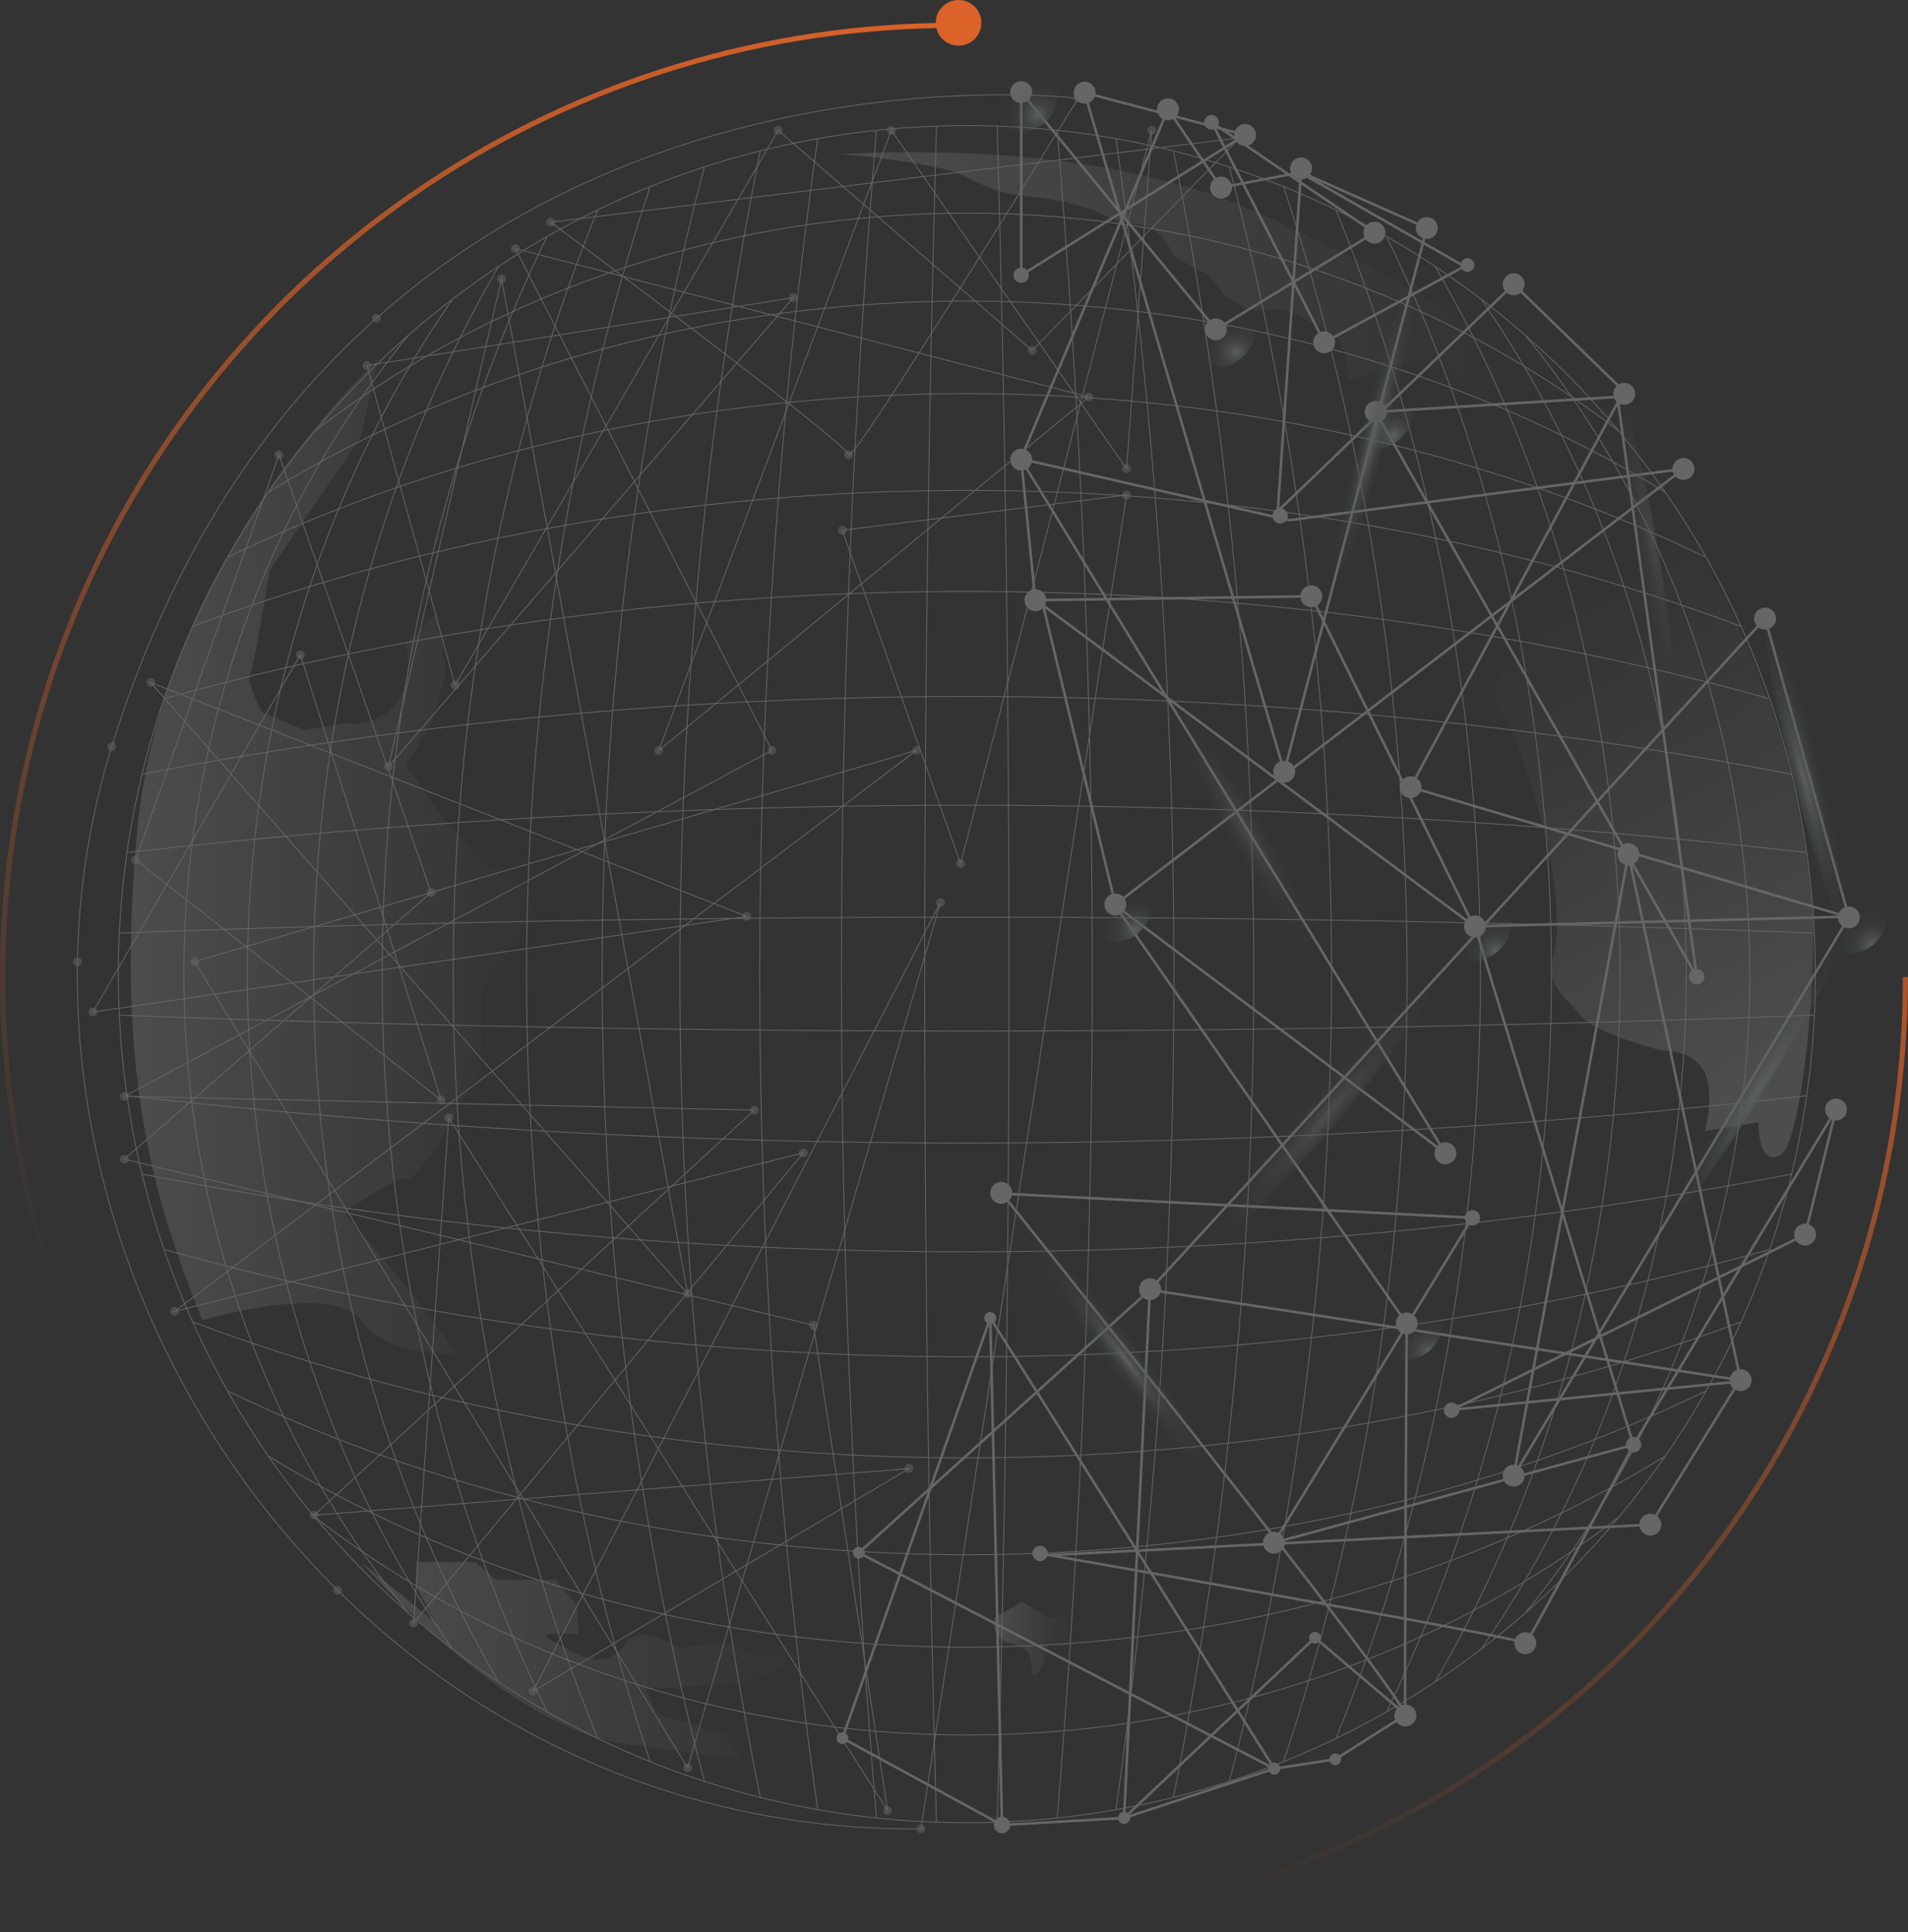 <?xml version="1.0" encoding="UTF-8"?> <svg xmlns="http://www.w3.org/2000/svg" width="560" height="567" viewBox="0 0 560 567" fill="none"><rect x="0" y="0" width="560" height="567" fill="#333333" stroke="none"/> <g clip-path="url(#clip0_1698_12)"> <g opacity="0.25"> <path d="M283.764 534.88C421.302 534.88 532.799 423.393 532.799 285.866C532.799 148.339 421.302 36.852 283.764 36.852C146.226 36.852 34.73 148.339 34.73 285.866C34.73 423.393 146.226 534.88 283.764 534.88Z" stroke="white" stroke-width="0.25" stroke-miterlimit="10"></path> <path d="M92.529 445.298C203.177 530.418 364.351 530.425 474.998 445.298" stroke="white" stroke-width="0.25" stroke-miterlimit="10"></path> <path d="M78.926 427.388C200.74 502.037 366.791 502.037 488.604 427.388" stroke="white" stroke-width="0.25" stroke-miterlimit="10"></path> <path d="M66.947 408.239C199.148 472.218 368.381 472.218 500.582 408.239" stroke="white" stroke-width="0.25" stroke-miterlimit="10"></path> <path d="M56.71 387.98C198.431 441.082 369.097 441.082 510.818 387.98" stroke="white" stroke-width="0.25" stroke-miterlimit="10"></path> <path d="M48.307 366.709C198.515 408.639 369.002 408.639 519.209 366.709" stroke="white" stroke-width="0.25" stroke-miterlimit="10"></path> <path d="M41.858 344.562C199.216 374.946 368.311 374.946 525.669 344.562" stroke="white" stroke-width="0.25" stroke-miterlimit="10"></path> <path d="M37.456 321.589C201.143 340.043 366.384 340.043 530.07 321.589" stroke="white" stroke-width="0.25" stroke-miterlimit="10"></path> <path d="M35.218 297.907C200.746 304.107 366.81 304.107 532.337 297.907" stroke="white" stroke-width="0.25" stroke-miterlimit="10"></path> <path d="M35.218 273.798C200.746 267.598 366.81 267.598 532.337 273.798" stroke="white" stroke-width="0.25" stroke-miterlimit="10"></path> <path d="M37.456 250.143C201.143 231.689 366.384 231.689 530.07 250.143" stroke="white" stroke-width="0.25" stroke-miterlimit="10"></path> <path d="M41.858 227.171C199.216 196.786 368.311 196.786 525.669 227.171" stroke="white" stroke-width="0.25" stroke-miterlimit="10"></path> <path d="M48.307 205.004C198.515 163.074 369.002 163.074 519.209 205.004" stroke="white" stroke-width="0.25" stroke-miterlimit="10"></path> <path d="M56.71 183.733C198.431 130.63 369.097 130.63 510.818 183.733" stroke="white" stroke-width="0.25" stroke-miterlimit="10"></path> <path d="M66.947 163.474C199.162 99.523 368.381 99.523 500.582 163.474" stroke="white" stroke-width="0.25" stroke-miterlimit="10"></path> <path d="M78.926 144.331C200.74 69.682 366.791 69.682 488.604 144.331" stroke="white" stroke-width="0.25" stroke-miterlimit="10"></path> <path d="M92.529 126.387C203.177 41.268 364.351 41.261 474.998 126.387" stroke="white" stroke-width="0.25" stroke-miterlimit="10"></path> <path d="M447.722 98.462C535.528 206.058 535.528 365.675 447.722 473.271" stroke="white" stroke-width="0.25" stroke-miterlimit="10"></path> <path d="M434.834 87.95C514.96 204.04 514.96 367.693 434.834 483.783" stroke="white" stroke-width="0.25" stroke-miterlimit="10"></path> <path d="M421.256 78.299C493.584 202.455 493.584 369.277 421.256 493.433" stroke="white" stroke-width="0.25" stroke-miterlimit="10"></path> <path d="M407.03 69.558C471.478 201.311 471.478 370.42 407.03 502.146" stroke="white" stroke-width="0.25" stroke-miterlimit="10"></path> <path d="M392.187 61.76C448.63 200.657 448.63 371.047 392.187 509.972" stroke="white" stroke-width="0.25" stroke-miterlimit="10"></path> <path d="M376.783 54.948C425.063 200.485 425.063 371.247 376.783 516.785" stroke="white" stroke-width="0.25" stroke-miterlimit="10"></path> <path d="M360.846 49.169C400.799 200.712 400.799 371.013 360.846 522.564" stroke="white" stroke-width="0.25" stroke-miterlimit="10"></path> <path d="M344.429 44.464C375.833 201.249 375.833 370.482 344.429 527.268" stroke="white" stroke-width="0.25" stroke-miterlimit="10"></path> <path d="M327.574 40.868C350.216 201.918 350.216 369.815 327.574 530.858" stroke="white" stroke-width="0.25" stroke-miterlimit="10"></path> <path d="M310.312 38.436C324 203.105 324 368.626 310.312 533.295" stroke="white" stroke-width="0.25" stroke-miterlimit="10"></path> <path d="M292.69 37.197C297.282 202.876 297.282 368.655 292.69 534.536" stroke="white" stroke-width="0.25" stroke-miterlimit="10"></path> <path d="M274.836 37.197C270.244 202.876 270.244 368.655 274.836 534.536" stroke="white" stroke-width="0.25" stroke-miterlimit="10"></path> <path d="M257.217 38.436C243.537 203.106 243.537 368.626 257.217 533.295" stroke="white" stroke-width="0.25" stroke-miterlimit="10"></path> <path d="M239.963 40.868C217.314 201.918 217.314 369.815 239.963 530.858" stroke="white" stroke-width="0.25" stroke-miterlimit="10"></path> <path d="M223.099 44.464C191.695 201.249 191.695 370.482 223.099 527.268" stroke="white" stroke-width="0.25" stroke-miterlimit="10"></path> <path d="M206.683 49.169C166.73 200.712 166.73 371.013 206.683 522.564" stroke="white" stroke-width="0.25" stroke-miterlimit="10"></path> <path d="M190.751 54.948C142.47 200.485 142.47 371.247 190.751 516.785" stroke="white" stroke-width="0.25" stroke-miterlimit="10"></path> <path d="M175.343 61.76C118.899 200.657 118.899 371.047 175.343 509.972" stroke="white" stroke-width="0.25" stroke-miterlimit="10"></path> <path d="M160.504 69.558C96.049 201.311 96.049 370.42 160.504 502.146" stroke="white" stroke-width="0.25" stroke-miterlimit="10"></path> <path d="M146.272 78.299C73.945 202.455 73.945 369.277 146.272 493.433" stroke="white" stroke-width="0.25" stroke-miterlimit="10"></path> <path d="M132.695 87.95C52.569 204.04 52.569 367.693 132.695 483.783" stroke="white" stroke-width="0.25" stroke-miterlimit="10"></path> <path d="M119.816 98.462C32.003 206.058 32.003 365.675 119.816 473.271" stroke="white" stroke-width="0.25" stroke-miterlimit="10"></path> <path d="M374.001 519.018L391.91 516.262L412.575 503.174L385.945 480.574L329.915 533.483M374.001 519.018L329.915 533.483M374.001 519.018L290.652 386.761M374.001 519.018L252.077 455.645L337.492 378.495L329.915 533.483M329.915 533.483L294.096 535.55M294.096 535.55L290.652 386.761M294.096 535.55L247.255 510.063L290.652 386.761" stroke="white" stroke-width="0.75" stroke-miterlimit="10"></path> <path d="M484.381 447.426L510.391 405.407L426.354 413.673L529.803 362.286L538.882 325.585L479.394 423.964L432.918 271.842L542.767 268.976L444.263 433.029L477.94 250.646L510.86 405.028L337.494 378.501L518.044 181.494L542.65 269.183L414.003 230.987L474.923 117.846L497.999 286.61L403.78 120.876L478.099 116.254L444.27 83.418L375.028 150.014L381.834 50.491L418.776 66.913L376.916 226.447L318.33 27.195L365.426 39.594L299.732 80.766V27.036L356.905 96.657L403.443 68.277L355.645 35.902L388.709 100.453L429.798 78.169L381.579 50.615L358.379 55.024L342.805 32.072L299.608 134.653L378.431 152.646L494.094 137.595L327.347 265.422L306.159 177.637L432.553 271.731L384.865 174.985L303.865 176.121L299.732 134.874L424.225 338.445L327.161 265.532L412.866 388.393C412.866 388.393 412.108 508.725 412.487 503.428C412.866 498.131 294.097 350.259 294.097 350.259L432.16 357.354L373.892 452.723L479.463 423.964C479.463 423.964 447.673 483.748 447.673 482.239C447.673 480.731 307.874 456.339 307.874 456.339L484.381 447.426Z" stroke="white" stroke-width="0.75" stroke-miterlimit="10"></path> <path d="M307.53 455.858C307.53 456.304 307.398 456.739 307.15 457.109C306.903 457.48 306.551 457.769 306.139 457.939C305.728 458.11 305.275 458.154 304.838 458.067C304.401 457.98 303.999 457.766 303.684 457.451C303.369 457.136 303.155 456.734 303.068 456.298C302.981 455.861 303.026 455.408 303.196 454.996C303.367 454.584 303.655 454.233 304.026 453.985C304.396 453.738 304.832 453.606 305.277 453.606C305.875 453.606 306.447 453.843 306.87 454.265C307.292 454.688 307.53 455.261 307.53 455.858Z" fill="white"></path> <path d="M447.678 485.43C449.455 485.43 450.895 483.99 450.895 482.213C450.895 480.436 449.455 478.996 447.678 478.996C445.902 478.996 444.461 480.436 444.461 482.213C444.461 483.99 445.902 485.43 447.678 485.43Z" fill="white"></path> <path d="M481.714 423.945C481.714 424.39 481.582 424.826 481.335 425.196C481.087 425.566 480.735 425.855 480.324 426.026C479.912 426.196 479.459 426.241 479.022 426.154C478.585 426.067 478.184 425.852 477.869 425.537C477.554 425.222 477.339 424.821 477.253 424.384C477.166 423.947 477.21 423.494 477.381 423.083C477.551 422.671 477.84 422.319 478.21 422.072C478.581 421.824 479.016 421.692 479.462 421.692C480.059 421.692 480.632 421.929 481.054 422.352C481.477 422.774 481.714 423.347 481.714 423.945Z" fill="white"></path> <path d="M377.11 452.704C377.11 453.34 376.921 453.962 376.567 454.491C376.214 455.02 375.712 455.432 375.124 455.676C374.536 455.919 373.889 455.983 373.265 455.859C372.641 455.735 372.068 455.428 371.618 454.978C371.168 454.528 370.862 453.955 370.738 453.331C370.613 452.707 370.677 452.06 370.921 451.473C371.164 450.885 371.576 450.382 372.105 450.029C372.634 449.675 373.256 449.487 373.893 449.487C374.746 449.487 375.564 449.826 376.167 450.429C376.771 451.032 377.11 451.851 377.11 452.704Z" fill="white"></path> <path d="M434.413 357.368C434.413 357.813 434.281 358.249 434.033 358.619C433.786 358.989 433.434 359.278 433.022 359.449C432.611 359.619 432.158 359.664 431.721 359.577C431.284 359.49 430.882 359.275 430.567 358.96C430.252 358.645 430.038 358.244 429.951 357.807C429.864 357.37 429.909 356.917 430.079 356.505C430.25 356.094 430.538 355.742 430.909 355.495C431.279 355.247 431.715 355.115 432.16 355.115C432.456 355.114 432.75 355.172 433.023 355.285C433.297 355.398 433.546 355.563 433.755 355.773C433.964 355.982 434.13 356.231 434.243 356.504C434.356 356.778 434.414 357.071 434.413 357.368Z" fill="white"></path> <path d="M297.088 350.052C297.088 350.688 296.899 351.31 296.546 351.839C296.192 352.368 295.69 352.781 295.102 353.024C294.514 353.268 293.867 353.331 293.243 353.207C292.619 353.083 292.046 352.777 291.596 352.327C291.146 351.877 290.84 351.304 290.716 350.68C290.592 350.056 290.655 349.409 290.899 348.821C291.142 348.233 291.555 347.731 292.084 347.377C292.613 347.024 293.235 346.835 293.871 346.835C294.724 346.835 295.542 347.174 296.146 347.777C296.749 348.381 297.088 349.199 297.088 350.052Z" fill="white"></path> <path d="M415.705 503.409C415.705 504.045 415.516 504.667 415.163 505.196C414.809 505.725 414.307 506.137 413.719 506.38C413.131 506.624 412.484 506.688 411.86 506.564C411.236 506.439 410.663 506.133 410.213 505.683C409.763 505.233 409.457 504.66 409.333 504.036C409.209 503.412 409.272 502.765 409.516 502.177C409.759 501.59 410.172 501.087 410.701 500.734C411.23 500.38 411.852 500.192 412.488 500.192C413.341 500.192 414.159 500.531 414.763 501.134C415.366 501.737 415.705 502.555 415.705 503.409Z" fill="white"></path> <path d="M412.865 391.59C414.642 391.59 416.082 390.149 416.082 388.373C416.082 386.596 414.642 385.156 412.865 385.156C411.088 385.156 409.648 386.596 409.648 388.373C409.648 390.149 411.088 391.59 412.865 391.59Z" fill="white"></path> <path d="M424.219 341.662C425.995 341.662 427.436 340.222 427.436 338.445C427.436 336.669 425.995 335.228 424.219 335.228C422.442 335.228 421.002 336.669 421.002 338.445C421.002 340.222 422.442 341.662 424.219 341.662Z" fill="white"></path> <path d="M302.941 134.873C302.941 135.509 302.752 136.131 302.398 136.66C302.045 137.189 301.542 137.602 300.954 137.845C300.367 138.089 299.72 138.152 299.096 138.028C298.472 137.904 297.9 137.598 297.45 137.148C297 136.698 296.693 136.125 296.568 135.501C296.444 134.877 296.509 134.23 296.752 133.642C296.996 133.054 297.408 132.552 297.937 132.198C298.466 131.845 299.087 131.656 299.723 131.656C300.577 131.656 301.395 131.995 301.998 132.598C302.601 133.202 302.941 134.02 302.941 134.873Z" fill="white"></path> <path d="M303.891 179.338C305.668 179.338 307.108 177.898 307.108 176.121C307.108 174.344 305.668 172.904 303.891 172.904C302.115 172.904 300.675 174.344 300.675 176.121C300.675 177.898 302.115 179.338 303.891 179.338Z" fill="white"></path> <path d="M384.864 178.201C386.641 178.201 388.081 176.761 388.081 174.984C388.081 173.208 386.641 171.767 384.864 171.767C383.088 171.767 381.647 173.208 381.647 174.984C381.647 176.761 383.088 178.201 384.864 178.201Z" fill="white"></path> <path d="M327.348 268.638C329.125 268.638 330.565 267.198 330.565 265.421C330.565 263.645 329.125 262.204 327.348 262.204C325.572 262.204 324.131 263.645 324.131 265.421C324.131 267.198 325.572 268.638 327.348 268.638Z" fill="white"></path> <path d="M494.095 140.825C495.871 140.825 497.311 139.385 497.311 137.608C497.311 135.832 495.871 134.392 494.095 134.392C492.318 134.392 490.878 135.832 490.878 137.608C490.878 139.385 492.318 140.825 494.095 140.825Z" fill="white"></path> <path d="M346.021 32.072C346.021 32.708 345.832 33.33 345.479 33.859C345.125 34.388 344.623 34.8 344.035 35.044C343.447 35.287 342.8 35.351 342.176 35.227C341.552 35.103 340.979 34.796 340.529 34.346C340.079 33.897 339.773 33.323 339.649 32.699C339.525 32.075 339.588 31.429 339.832 30.841C340.075 30.253 340.488 29.751 341.017 29.397C341.546 29.044 342.168 28.855 342.804 28.855C343.657 28.855 344.475 29.194 345.078 29.797C345.682 30.401 346.021 31.219 346.021 32.072Z" fill="white"></path> <path d="M358.38 58.254C360.156 58.254 361.597 56.814 361.597 55.037C361.597 53.261 360.156 51.821 358.38 51.821C356.603 51.821 355.163 53.261 355.163 55.037C355.163 56.814 356.603 58.254 358.38 58.254Z" fill="white"></path> <path d="M381.869 52.64C383.646 52.64 385.086 51.2 385.086 49.423C385.086 47.647 383.646 46.206 381.869 46.206C380.093 46.206 378.652 47.647 378.652 49.423C378.652 51.2 380.093 52.64 381.869 52.64Z" fill="white"></path> <path d="M430.707 79.808C431.822 79.808 432.726 78.905 432.726 77.79C432.726 76.675 431.822 75.772 430.707 75.772C429.593 75.772 428.689 76.675 428.689 77.79C428.689 78.905 429.593 79.808 430.707 79.808Z" fill="white"></path> <path d="M388.646 103.656C390.422 103.656 391.863 102.215 391.863 100.439C391.863 98.662 390.422 97.222 388.646 97.222C386.869 97.222 385.429 98.662 385.429 100.439C385.429 102.215 386.869 103.656 388.646 103.656Z" fill="white"></path> <path d="M357.739 35.888C357.741 36.312 357.616 36.727 357.381 37.081C357.146 37.434 356.812 37.71 356.42 37.873C356.028 38.036 355.597 38.079 355.181 37.996C354.765 37.914 354.382 37.71 354.082 37.41C353.782 37.11 353.578 36.727 353.496 36.311C353.413 35.895 353.456 35.464 353.619 35.072C353.782 34.68 354.058 34.346 354.411 34.111C354.765 33.876 355.18 33.751 355.604 33.752C356.17 33.752 356.713 33.977 357.114 34.378C357.514 34.778 357.739 35.322 357.739 35.888Z" fill="white"></path> <path d="M403.408 71.494C405.184 71.494 406.624 70.053 406.624 68.277C406.624 66.5 405.184 65.06 403.408 65.06C401.631 65.06 400.191 66.5 400.191 68.277C400.191 70.053 401.631 71.494 403.408 71.494Z" fill="white"></path> <path d="M356.863 99.874C358.64 99.874 360.079 98.433 360.079 96.657C360.079 94.88 358.64 93.44 356.863 93.44C355.087 93.44 353.646 94.88 353.646 96.657C353.646 98.433 355.087 99.874 356.863 99.874Z" fill="white"></path> <path d="M299.724 30.253C301.501 30.253 302.941 28.813 302.941 27.036C302.941 25.26 301.501 23.82 299.724 23.82C297.948 23.82 296.508 25.26 296.508 27.036C296.508 28.813 297.948 30.253 299.724 30.253Z" fill="white"></path> <path d="M301.977 80.766C301.977 81.212 301.845 81.647 301.597 82.018C301.349 82.388 300.997 82.677 300.585 82.847C300.173 83.018 299.72 83.062 299.283 82.974C298.846 82.887 298.444 82.672 298.129 82.356C297.815 82.04 297.601 81.638 297.515 81.201C297.428 80.764 297.474 80.31 297.646 79.899C297.817 79.487 298.107 79.136 298.478 78.889C298.85 78.643 299.286 78.512 299.732 78.513C300.027 78.513 300.32 78.572 300.593 78.685C300.865 78.798 301.113 78.964 301.322 79.173C301.53 79.383 301.696 79.631 301.808 79.904C301.921 80.177 301.978 80.47 301.977 80.766Z" fill="white"></path> <path d="M365.441 42.818C367.217 42.818 368.658 41.377 368.658 39.601C368.658 37.824 367.217 36.384 365.441 36.384C363.664 36.384 362.224 37.824 362.224 39.601C362.224 41.377 363.664 42.818 365.441 42.818Z" fill="white"></path> <path d="M318.344 30.39C320.121 30.39 321.561 28.95 321.561 27.174C321.561 25.397 320.121 23.957 318.344 23.957C316.568 23.957 315.127 25.397 315.127 27.174C315.127 28.95 316.568 30.39 318.344 30.39Z" fill="white"></path> <path d="M376.915 229.664C378.692 229.664 380.132 228.224 380.132 226.447C380.132 224.671 378.692 223.231 376.915 223.231C375.138 223.231 373.698 224.671 373.698 226.447C373.698 228.224 375.138 229.664 376.915 229.664Z" fill="white"></path> <path d="M421.993 66.913C421.994 67.55 421.806 68.172 421.454 68.702C421.101 69.232 420.599 69.646 420.012 69.89C419.424 70.135 418.777 70.199 418.152 70.076C417.528 69.953 416.954 69.647 416.503 69.197C416.053 68.748 415.746 68.174 415.621 67.55C415.496 66.926 415.56 66.279 415.803 65.691C416.046 65.102 416.459 64.6 416.988 64.246C417.517 63.892 418.139 63.703 418.776 63.703C419.628 63.703 420.445 64.041 421.048 64.643C421.651 65.245 421.991 66.061 421.993 66.913Z" fill="white"></path> <path d="M377.963 151.392C377.963 151.838 377.83 152.274 377.582 152.644C377.335 153.015 376.982 153.303 376.57 153.474C376.158 153.644 375.705 153.688 375.268 153.601C374.831 153.513 374.43 153.298 374.115 152.982C373.8 152.667 373.586 152.265 373.5 151.827C373.414 151.39 373.459 150.937 373.631 150.525C373.803 150.114 374.092 149.762 374.464 149.516C374.835 149.269 375.271 149.138 375.717 149.139C376.012 149.139 376.305 149.198 376.578 149.311C376.851 149.424 377.099 149.59 377.307 149.8C377.516 150.009 377.681 150.257 377.794 150.53C377.906 150.804 377.963 151.096 377.963 151.392Z" fill="white"></path> <path d="M444.271 86.627C446.047 86.627 447.488 85.187 447.488 83.411C447.488 81.634 446.047 80.194 444.271 80.194C442.494 80.194 441.054 81.634 441.054 83.411C441.054 85.187 442.494 86.627 444.271 86.627Z" fill="white"></path> <path d="M479.937 115.565C479.937 116.201 479.749 116.823 479.395 117.352C479.042 117.881 478.539 118.294 477.952 118.537C477.364 118.781 476.717 118.844 476.093 118.72C475.469 118.596 474.896 118.29 474.446 117.84C473.996 117.39 473.69 116.817 473.565 116.193C473.441 115.569 473.505 114.922 473.749 114.334C473.992 113.746 474.404 113.244 474.933 112.891C475.462 112.537 476.084 112.348 476.72 112.348C477.574 112.348 478.392 112.687 478.995 113.291C479.598 113.894 479.937 114.712 479.937 115.565Z" fill="white"></path> <path d="M403.787 124.094C405.564 124.094 407.004 122.653 407.004 120.877C407.004 119.1 405.564 117.66 403.787 117.66C402.011 117.66 400.57 119.1 400.57 120.877C400.57 122.653 402.011 124.094 403.787 124.094Z" fill="white"></path> <path d="M500.252 286.61C500.252 287.056 500.12 287.491 499.872 287.862C499.625 288.232 499.273 288.521 498.862 288.691C498.45 288.862 497.997 288.906 497.56 288.819C497.123 288.732 496.722 288.518 496.407 288.203C496.092 287.888 495.877 287.486 495.79 287.05C495.703 286.613 495.748 286.16 495.919 285.748C496.089 285.337 496.378 284.985 496.748 284.737C497.119 284.49 497.554 284.358 498 284.358C498.597 284.358 499.17 284.595 499.592 285.017C500.015 285.44 500.252 286.013 500.252 286.61Z" fill="white"></path> <path d="M414.002 234.204C415.779 234.204 417.219 232.764 417.219 230.987C417.219 229.21 415.779 227.77 414.002 227.77C412.225 227.77 410.785 229.21 410.785 230.987C410.785 232.764 412.225 234.204 414.002 234.204Z" fill="white"></path> <path d="M545.867 269.203C545.867 269.839 545.678 270.461 545.325 270.99C544.971 271.519 544.468 271.932 543.88 272.175C543.292 272.419 542.645 272.482 542.021 272.358C541.397 272.234 540.825 271.928 540.375 271.478C539.925 271.028 539.619 270.455 539.495 269.831C539.371 269.207 539.433 268.56 539.677 267.972C539.92 267.384 540.333 266.882 540.862 266.528C541.391 266.175 542.014 265.986 542.65 265.986C543.072 265.986 543.49 266.07 543.88 266.231C544.27 266.393 544.626 266.63 544.925 266.929C545.223 267.227 545.46 267.582 545.622 267.972C545.784 268.362 545.867 268.781 545.867 269.203Z" fill="white"></path> <path d="M518.043 184.731C519.82 184.731 521.26 183.291 521.26 181.515C521.26 179.738 519.82 178.298 518.043 178.298C516.266 178.298 514.826 179.738 514.826 181.515C514.826 183.291 516.266 184.731 518.043 184.731Z" fill="white"></path> <path d="M337.53 381.519C339.306 381.519 340.747 380.078 340.747 378.302C340.747 376.525 339.306 375.085 337.53 375.085C335.753 375.085 334.312 376.525 334.312 378.302C334.312 380.078 335.753 381.519 337.53 381.519Z" fill="white"></path> <path d="M510.867 408.239C512.644 408.239 514.084 406.798 514.084 405.022C514.084 403.245 512.644 401.805 510.867 401.805C509.091 401.805 507.65 403.245 507.65 405.022C507.65 406.798 509.091 408.239 510.867 408.239Z" fill="white"></path> <path d="M477.947 253.877C479.724 253.877 481.164 252.436 481.164 250.66C481.164 248.883 479.724 247.443 477.947 247.443C476.171 247.443 474.73 248.883 474.73 250.66C474.73 252.436 476.171 253.877 477.947 253.877Z" fill="white"></path> <path d="M444.271 436.24C446.047 436.24 447.488 434.8 447.488 433.023C447.488 431.247 446.047 429.807 444.271 429.807C442.494 429.807 441.054 431.247 441.054 433.023C441.054 434.8 442.494 436.24 444.271 436.24Z" fill="white"></path> <path d="M436.12 271.855C436.12 272.491 435.931 273.113 435.578 273.642C435.224 274.171 434.722 274.584 434.134 274.827C433.546 275.071 432.9 275.134 432.276 275.01C431.652 274.886 431.078 274.58 430.628 274.13C430.179 273.68 429.872 273.107 429.748 272.483C429.624 271.859 429.688 271.212 429.931 270.624C430.175 270.036 430.587 269.534 431.116 269.18C431.645 268.827 432.267 268.638 432.903 268.638C433.756 268.638 434.575 268.977 435.178 269.58C435.781 270.184 436.12 271.002 436.12 271.855Z" fill="white"></path> <path d="M538.868 328.801C540.645 328.801 542.085 327.361 542.085 325.584C542.085 323.808 540.645 322.367 538.868 322.367C537.091 322.367 535.651 323.808 535.651 325.584C535.651 327.361 537.091 328.801 538.868 328.801Z" fill="white"></path> <path d="M533.007 362.286C533.007 362.922 532.819 363.544 532.465 364.073C532.112 364.602 531.609 365.014 531.022 365.258C530.434 365.501 529.787 365.565 529.163 365.441C528.539 365.317 527.966 365.01 527.516 364.561C527.066 364.111 526.76 363.538 526.636 362.914C526.511 362.289 526.575 361.643 526.819 361.055C527.062 360.467 527.474 359.965 528.003 359.611C528.532 359.258 529.154 359.069 529.791 359.069C530.644 359.069 531.462 359.408 532.065 360.011C532.669 360.615 533.007 361.433 533.007 362.286Z" fill="white"></path> <path d="M428.294 413.818C428.294 414.264 428.162 414.699 427.915 415.07C427.667 415.44 427.315 415.729 426.904 415.899C426.492 416.07 426.039 416.114 425.602 416.027C425.165 415.941 424.764 415.726 424.449 415.411C424.134 415.096 423.919 414.695 423.833 414.258C423.746 413.821 423.79 413.368 423.961 412.956C424.131 412.545 424.42 412.193 424.79 411.945C425.161 411.698 425.596 411.566 426.042 411.566C426.639 411.566 427.212 411.803 427.635 412.225C428.057 412.648 428.294 413.221 428.294 413.818Z" fill="white"></path> <path d="M484.38 450.623C486.157 450.623 487.597 449.183 487.597 447.407C487.597 445.63 486.157 444.19 484.38 444.19C482.603 444.19 481.163 445.63 481.163 447.407C481.163 449.183 482.603 450.623 484.38 450.623Z" fill="white"></path> <path d="M385.946 482.289C386.897 482.289 387.668 481.518 387.668 480.567C387.668 479.616 386.897 478.845 385.946 478.845C384.995 478.845 384.224 479.616 384.224 480.567C384.224 481.518 384.995 482.289 385.946 482.289Z" fill="white"></path> <path d="M329.917 535.205C330.868 535.205 331.639 534.434 331.639 533.483C331.639 532.532 330.868 531.761 329.917 531.761C328.966 531.761 328.195 532.532 328.195 533.483C328.195 534.434 328.966 535.205 329.917 535.205Z" fill="white"></path> <path d="M337.494 380.217C338.445 380.217 339.216 379.446 339.216 378.495C339.216 377.544 338.445 376.773 337.494 376.773C336.543 376.773 335.772 377.544 335.772 378.495C335.772 379.446 336.543 380.217 337.494 380.217Z" fill="white"></path> <path d="M252.079 457.367C253.03 457.367 253.801 456.596 253.801 455.645C253.801 454.694 253.03 453.923 252.079 453.923C251.127 453.923 250.356 454.694 250.356 455.645C250.356 456.596 251.127 457.367 252.079 457.367Z" fill="white"></path> <path d="M374.002 520.74C374.953 520.74 375.724 519.969 375.724 519.018C375.724 518.067 374.953 517.296 374.002 517.296C373.051 517.296 372.28 518.067 372.28 519.018C372.28 519.969 373.051 520.74 374.002 520.74Z" fill="white"></path> <path d="M290.652 388.483C291.603 388.483 292.374 387.712 292.374 386.761C292.374 385.81 291.603 385.039 290.652 385.039C289.701 385.039 288.93 385.81 288.93 386.761C288.93 387.712 289.701 388.483 290.652 388.483Z" fill="white"></path> <path d="M294.098 537.271C295.049 537.271 295.82 536.5 295.82 535.549C295.82 534.598 295.049 533.827 294.098 533.827C293.147 533.827 292.376 534.598 292.376 535.549C292.376 536.5 293.147 537.271 294.098 537.271Z" fill="white"></path> <path d="M247.256 511.784C248.207 511.784 248.978 511.013 248.978 510.062C248.978 509.111 248.207 508.34 247.256 508.34C246.304 508.34 245.533 509.111 245.533 510.062C245.533 511.013 246.304 511.784 247.256 511.784Z" fill="white"></path> <path d="M290.652 388.483C291.603 388.483 292.374 387.712 292.374 386.761C292.374 385.81 291.603 385.039 290.652 385.039C289.701 385.039 288.93 385.81 288.93 386.761C288.93 387.712 289.701 388.483 290.652 388.483Z" fill="white"></path> <path d="M294.098 537.961C295.429 537.961 296.509 536.881 296.509 535.55C296.509 534.218 295.429 533.139 294.098 533.139C292.766 533.139 291.687 534.218 291.687 535.55C291.687 536.881 292.766 537.961 294.098 537.961Z" fill="white"></path> <path d="M329.917 535.205C330.868 535.205 331.639 534.434 331.639 533.483C331.639 532.532 330.868 531.761 329.917 531.761C328.966 531.761 328.195 532.532 328.195 533.483C328.195 534.434 328.966 535.205 329.917 535.205Z" fill="white"></path> <path d="M374.002 520.74C374.953 520.74 375.724 519.969 375.724 519.018C375.724 518.067 374.953 517.296 374.002 517.296C373.051 517.296 372.28 518.067 372.28 519.018C372.28 519.969 373.051 520.74 374.002 520.74Z" fill="white"></path> <path d="M391.911 517.984C392.862 517.984 393.633 517.213 393.633 516.262C393.633 515.311 392.862 514.54 391.911 514.54C390.96 514.54 390.189 515.311 390.189 516.262C390.189 517.213 390.96 517.984 391.911 517.984Z" fill="white"></path> <path d="M412.578 504.896C413.529 504.896 414.3 504.125 414.3 503.174C414.3 502.223 413.529 501.452 412.578 501.452C411.627 501.452 410.856 502.223 410.856 503.174C410.856 504.125 411.627 504.896 412.578 504.896Z" fill="white"></path> <g opacity="0.5"> <path d="M141.299 313.365V289.986L158.74 266.607L153.698 260.325L141.299 252.995L129.479 239.04L119.146 224.733L126.537 212.168L130.966 197.517L128.308 179.717L119.146 189.14C119.146 189.14 122.101 197.861 116.487 205.893C114.956 208.173 112.811 209.972 110.3 211.082C107.788 212.193 105.014 212.569 102.297 212.168L89.291 214.235L76.892 209C76.892 209 72.16 199.928 73.345 197.834C74.53 195.739 78.07 173.759 78.07 173.759L79.255 167.125L105.838 128.454L110.859 105.426C110.859 105.426 47.837 163.288 40.26 243.882C33.372 316.961 46.46 355.474 59.43 387.38C59.43 387.38 97.558 376.214 105.838 387.38C114.118 398.546 133.915 397.1 133.915 397.1L122.094 381.05L101.105 355.928C101.105 355.928 115.571 345.107 119.704 345.802C123.837 346.498 141.299 313.365 141.299 313.365Z" fill="url(#paint0_linear_1698_12)"></path> <path d="M218.897 493.598C218.897 493.598 232.226 488.715 236.359 484.878C240.492 481.041 223.353 489.41 218.917 484.878C214.481 480.345 199.706 483.831 199.706 483.831C199.706 483.831 187.589 475.806 183.449 482.453C182.378 484.301 180.706 485.725 178.711 486.488C176.717 487.252 174.521 487.308 172.49 486.648C172.49 486.648 157.714 480.366 160.669 479.67C163.624 478.974 169.831 479.67 169.831 479.67L169.238 470.943L163.039 463.62H145.591L139.391 458.385H122.239V465.714L127.86 476.178L105.983 458.385C105.983 458.385 148.553 507.237 183.428 511.77L218.311 516.268L212.69 508.939L192.886 503.008L189.635 495.679L210.031 494.301L218.897 493.598Z" fill="url(#paint1_linear_1698_12)"></path> <path d="M307.431 482.605C307.431 482.605 306.543 490.636 303.884 491.332C301.225 492.028 305.358 484.003 297.684 482.605C290.011 481.206 292.07 474.58 292.07 474.58L300.054 470.047L307.445 474.58H313.645V482.956L307.431 482.605Z" fill="url(#paint2_linear_1698_12)"></path> </g> <path d="M270.292 536.685C201.684 537.284 142.43 509.566 99.109 466.686C50.154 418.233 21.532 350.424 22.731 282.257C23.075 260.835 26.463 239.572 32.795 219.104C50.553 161.931 78.685 121.662 110.482 93.385C199.197 14.486 316.444 28.841 316.444 28.841C316.444 28.841 249.827 137.167 249.089 133.475C248.352 129.783 161.607 65.198 161.607 65.198L363.856 40.469L302.963 102.843L228.404 38.258L133.551 201.016L107.713 107.272L232.833 87.344L113.988 225.008L147.204 81.806L201.828 379.651L44.236 200.279L219.201 268.928L27.257 296.977L88.156 192.157L129.487 322.809L39.807 252.32L81.881 133.475L126.539 261.916L36.487 340.16L238.736 388.875L260.51 531.34L131.698 327.975L121.373 476.316L235.781 338.314L51.249 384.818L269.004 220.186L57.152 282.181L201.808 518.755L276.016 264.843L156.455 496.292L266.806 430.963L92.214 444.629L221.391 325.764L36.487 321.706L226.558 220.207L151.268 72.947L319.564 116.502L193.342 220.207L261.619 38.258L330.634 137.539L338.018 38.258L281.919 253.422L247.223 155.608L330.634 145.275L270.292 536.685Z" stroke="white" stroke-width="0.25" stroke-miterlimit="10"></path> <path opacity="0.5" d="M331.927 145.289C331.927 145.545 331.851 145.795 331.709 146.008C331.566 146.221 331.364 146.387 331.128 146.485C330.891 146.583 330.63 146.609 330.379 146.559C330.128 146.509 329.897 146.386 329.716 146.205C329.535 146.024 329.412 145.793 329.362 145.542C329.312 145.29 329.337 145.03 329.435 144.793C329.534 144.557 329.7 144.355 329.912 144.212C330.125 144.07 330.376 143.994 330.632 143.994C330.975 143.994 331.305 144.13 331.548 144.373C331.79 144.616 331.927 144.946 331.927 145.289Z" fill="white"></path> <path opacity="0.5" d="M248.517 155.621C248.517 155.877 248.441 156.127 248.299 156.34C248.156 156.553 247.954 156.719 247.718 156.817C247.481 156.915 247.221 156.941 246.969 156.891C246.718 156.841 246.487 156.718 246.306 156.537C246.125 156.356 246.002 156.125 245.952 155.874C245.902 155.622 245.928 155.362 246.026 155.125C246.124 154.889 246.29 154.686 246.503 154.544C246.715 154.402 246.966 154.326 247.222 154.326C247.392 154.325 247.561 154.358 247.719 154.423C247.876 154.487 248.019 154.583 248.14 154.703C248.26 154.824 248.356 154.967 248.42 155.124C248.485 155.282 248.518 155.451 248.517 155.621Z" fill="white"></path> <path opacity="0.5" d="M283.199 253.422C283.2 253.679 283.125 253.93 282.984 254.144C282.842 254.358 282.64 254.525 282.403 254.624C282.166 254.723 281.905 254.749 281.653 254.7C281.401 254.65 281.17 254.526 280.988 254.345C280.807 254.163 280.683 253.932 280.634 253.68C280.584 253.428 280.61 253.167 280.709 252.93C280.808 252.693 280.975 252.491 281.189 252.349C281.403 252.208 281.654 252.133 281.911 252.134C282.252 252.136 282.579 252.272 282.82 252.513C283.061 252.755 283.197 253.081 283.199 253.422Z" fill="white"></path> <path opacity="0.5" d="M339.305 38.258C339.305 38.514 339.229 38.765 339.086 38.978C338.944 39.191 338.741 39.357 338.504 39.455C338.267 39.553 338.006 39.578 337.755 39.527C337.503 39.477 337.273 39.353 337.092 39.171C336.911 38.989 336.788 38.758 336.739 38.506C336.69 38.254 336.716 37.994 336.815 37.757C336.914 37.521 337.082 37.319 337.295 37.178C337.509 37.036 337.76 36.961 338.017 36.963C338.186 36.963 338.355 36.996 338.511 37.061C338.668 37.127 338.81 37.222 338.93 37.342C339.05 37.463 339.144 37.605 339.209 37.763C339.273 37.92 339.306 38.088 339.305 38.258Z" fill="white"></path> <path opacity="0.5" d="M331.927 137.539C331.927 137.795 331.851 138.046 331.709 138.259C331.566 138.472 331.364 138.638 331.128 138.736C330.891 138.834 330.63 138.859 330.379 138.809C330.128 138.759 329.897 138.636 329.716 138.455C329.535 138.274 329.412 138.043 329.362 137.792C329.312 137.541 329.337 137.28 329.435 137.044C329.534 136.807 329.7 136.605 329.912 136.463C330.125 136.32 330.376 136.244 330.632 136.244C330.975 136.244 331.305 136.381 331.548 136.624C331.79 136.866 331.927 137.196 331.927 137.539Z" fill="white"></path> <path opacity="0.5" d="M262.915 38.258C262.915 38.514 262.839 38.764 262.697 38.977C262.554 39.19 262.352 39.356 262.116 39.454C261.879 39.552 261.619 39.578 261.367 39.528C261.116 39.478 260.885 39.355 260.704 39.173C260.523 38.992 260.4 38.761 260.35 38.51C260.3 38.259 260.326 37.999 260.424 37.762C260.522 37.525 260.688 37.323 260.901 37.181C261.113 37.039 261.364 36.963 261.62 36.963C261.79 36.963 261.958 36.996 262.116 37.061C262.273 37.126 262.415 37.222 262.536 37.342C262.656 37.462 262.751 37.605 262.816 37.762C262.882 37.919 262.915 38.088 262.915 38.258Z" fill="white"></path> <path opacity="0.5" d="M194.63 220.207C194.631 220.463 194.556 220.715 194.415 220.929C194.273 221.143 194.071 221.31 193.834 221.409C193.597 221.508 193.336 221.534 193.084 221.484C192.832 221.434 192.601 221.311 192.419 221.129C192.238 220.948 192.114 220.716 192.065 220.465C192.015 220.213 192.041 219.952 192.14 219.715C192.239 219.478 192.406 219.276 192.62 219.134C192.834 218.992 193.085 218.917 193.342 218.919C193.683 218.92 194.01 219.057 194.251 219.298C194.492 219.539 194.628 219.866 194.63 220.207Z" fill="white"></path> <path opacity="0.5" d="M320.852 116.502C320.852 116.759 320.776 117.009 320.633 117.223C320.49 117.436 320.288 117.602 320.051 117.699C319.814 117.797 319.553 117.822 319.302 117.772C319.05 117.721 318.819 117.597 318.639 117.416C318.458 117.234 318.335 117.002 318.286 116.751C318.237 116.499 318.263 116.239 318.362 116.002C318.461 115.765 318.628 115.564 318.842 115.422C319.056 115.281 319.307 115.206 319.564 115.207C319.733 115.207 319.901 115.241 320.058 115.306C320.215 115.371 320.357 115.467 320.477 115.587C320.597 115.707 320.691 115.85 320.756 116.007C320.82 116.164 320.853 116.333 320.852 116.502Z" fill="white"></path> <path opacity="0.5" d="M152.556 72.947C152.557 73.204 152.482 73.455 152.341 73.669C152.199 73.883 151.997 74.05 151.76 74.149C151.523 74.248 151.262 74.274 151.01 74.225C150.758 74.175 150.527 74.051 150.345 73.87C150.164 73.688 150.04 73.457 149.991 73.205C149.941 72.953 149.967 72.692 150.066 72.455C150.165 72.219 150.332 72.016 150.546 71.875C150.76 71.733 151.011 71.658 151.268 71.659C151.609 71.661 151.936 71.797 152.177 72.038C152.418 72.28 152.554 72.606 152.556 72.947Z" fill="white"></path> <path opacity="0.5" d="M226.558 221.501C227.273 221.501 227.853 220.921 227.853 220.206C227.853 219.491 227.273 218.911 226.558 218.911C225.843 218.911 225.263 219.491 225.263 220.206C225.263 220.921 225.843 221.501 226.558 221.501Z" fill="white"></path> <path opacity="0.5" d="M37.776 321.707C37.776 321.963 37.699 322.214 37.557 322.427C37.414 322.64 37.212 322.806 36.974 322.904C36.737 323.002 36.477 323.027 36.225 322.976C35.974 322.926 35.743 322.802 35.562 322.62C35.382 322.438 35.259 322.207 35.209 321.955C35.16 321.703 35.187 321.443 35.286 321.206C35.385 320.97 35.552 320.768 35.766 320.626C35.98 320.485 36.231 320.41 36.487 320.412C36.657 320.412 36.825 320.445 36.982 320.51C37.139 320.575 37.281 320.671 37.401 320.791C37.52 320.912 37.615 321.054 37.679 321.212C37.744 321.369 37.776 321.537 37.776 321.707Z" fill="white"></path> <path opacity="0.5" d="M222.68 325.764C222.68 326.02 222.604 326.271 222.462 326.484C222.319 326.697 222.116 326.863 221.879 326.961C221.642 327.059 221.382 327.084 221.13 327.033C220.879 326.983 220.648 326.859 220.467 326.677C220.286 326.495 220.164 326.264 220.114 326.012C220.065 325.761 220.092 325.5 220.191 325.263C220.29 325.027 220.457 324.825 220.671 324.684C220.885 324.542 221.136 324.467 221.392 324.469C221.562 324.469 221.73 324.502 221.887 324.568C222.043 324.633 222.186 324.728 222.306 324.849C222.425 324.969 222.52 325.112 222.584 325.269C222.649 325.426 222.681 325.594 222.68 325.764Z" fill="white"></path> <path opacity="0.5" d="M92.212 445.877C92.927 445.877 93.507 445.297 93.507 444.582C93.507 443.867 92.927 443.287 92.212 443.287C91.497 443.287 90.917 443.867 90.917 444.582C90.917 445.297 91.497 445.877 92.212 445.877Z" fill="white"></path> <path opacity="0.5" d="M266.785 432.224C267.5 432.224 268.08 431.645 268.08 430.929C268.08 430.214 267.5 429.634 266.785 429.634C266.07 429.634 265.49 430.214 265.49 430.929C265.49 431.645 266.07 432.224 266.785 432.224Z" fill="white"></path> <path opacity="0.5" d="M157.721 496.272C157.718 496.529 157.639 496.779 157.494 496.99C157.348 497.202 157.144 497.366 156.905 497.461C156.667 497.556 156.405 497.578 156.154 497.524C155.903 497.47 155.674 497.343 155.495 497.159C155.317 496.974 155.197 496.741 155.151 496.488C155.106 496.236 155.136 495.975 155.239 495.74C155.341 495.505 155.511 495.305 155.728 495.167C155.944 495.029 156.196 494.958 156.453 494.963C156.622 494.966 156.789 495.002 156.944 495.069C157.1 495.136 157.24 495.233 157.358 495.355C157.476 495.477 157.568 495.62 157.63 495.777C157.693 495.935 157.723 496.103 157.721 496.272Z" fill="white"></path> <path opacity="0.5" d="M277.302 264.843C277.304 265.1 277.229 265.351 277.087 265.565C276.945 265.779 276.743 265.946 276.506 266.045C276.269 266.144 276.008 266.17 275.756 266.12C275.504 266.071 275.273 265.947 275.091 265.766C274.91 265.584 274.786 265.353 274.737 265.101C274.687 264.849 274.713 264.588 274.812 264.351C274.911 264.114 275.078 263.912 275.292 263.77C275.506 263.629 275.757 263.554 276.014 263.555C276.355 263.557 276.682 263.693 276.923 263.934C277.164 264.175 277.3 264.502 277.302 264.843Z" fill="white"></path> <path opacity="0.5" d="M203.123 518.769C203.123 519.025 203.047 519.276 202.905 519.488C202.762 519.701 202.56 519.867 202.324 519.965C202.087 520.063 201.827 520.089 201.575 520.039C201.324 519.989 201.093 519.866 200.912 519.685C200.731 519.504 200.608 519.273 200.558 519.022C200.508 518.77 200.534 518.51 200.632 518.273C200.73 518.037 200.896 517.835 201.108 517.692C201.321 517.55 201.572 517.474 201.828 517.474C202.171 517.474 202.501 517.61 202.744 517.853C202.987 518.096 203.123 518.426 203.123 518.769Z" fill="white"></path> <path opacity="0.5" d="M58.447 282.215C58.447 282.471 58.371 282.722 58.229 282.934C58.087 283.147 57.885 283.313 57.648 283.411C57.411 283.509 57.151 283.535 56.9 283.485C56.649 283.435 56.418 283.312 56.237 283.131C56.056 282.95 55.932 282.719 55.882 282.468C55.832 282.216 55.858 281.956 55.956 281.719C56.054 281.483 56.22 281.281 56.433 281.138C56.646 280.996 56.896 280.92 57.152 280.92C57.496 280.92 57.825 281.056 58.068 281.299C58.311 281.542 58.447 281.872 58.447 282.215Z" fill="white"></path> <path opacity="0.5" d="M270.29 220.207C270.292 220.463 270.217 220.715 270.075 220.929C269.933 221.143 269.731 221.31 269.494 221.409C269.257 221.508 268.996 221.534 268.744 221.484C268.492 221.434 268.261 221.311 268.08 221.129C267.898 220.948 267.774 220.716 267.725 220.465C267.675 220.213 267.701 219.952 267.8 219.715C267.899 219.478 268.066 219.276 268.28 219.134C268.494 218.992 268.745 218.917 269.002 218.919C269.343 218.92 269.67 219.057 269.911 219.298C270.152 219.539 270.288 219.866 270.29 220.207Z" fill="white"></path> <path opacity="0.5" d="M52.537 384.798C52.537 385.054 52.461 385.305 52.318 385.518C52.175 385.731 51.973 385.897 51.736 385.995C51.499 386.093 51.238 386.118 50.987 386.067C50.735 386.017 50.505 385.893 50.324 385.711C50.143 385.529 50.02 385.298 49.971 385.046C49.922 384.794 49.948 384.534 50.047 384.297C50.146 384.061 50.313 383.859 50.527 383.718C50.741 383.576 50.992 383.501 51.249 383.503C51.418 383.503 51.587 383.536 51.743 383.601C51.9 383.667 52.042 383.762 52.162 383.882C52.282 384.003 52.376 384.146 52.441 384.303C52.505 384.46 52.538 384.628 52.537 384.798Z" fill="white"></path> <path opacity="0.5" d="M237.048 338.314C237.048 338.57 236.972 338.82 236.83 339.033C236.688 339.246 236.485 339.412 236.249 339.51C236.012 339.608 235.752 339.634 235.501 339.584C235.249 339.534 235.019 339.411 234.838 339.23C234.656 339.049 234.533 338.818 234.483 338.567C234.433 338.315 234.459 338.055 234.557 337.818C234.655 337.582 234.821 337.38 235.034 337.237C235.247 337.095 235.497 337.019 235.753 337.019C236.097 337.019 236.426 337.155 236.669 337.398C236.912 337.641 237.048 337.971 237.048 338.314Z" fill="white"></path> <path opacity="0.5" d="M122.659 476.296C122.66 476.553 122.585 476.804 122.443 477.018C122.301 477.232 122.099 477.399 121.862 477.498C121.625 477.597 121.364 477.623 121.113 477.573C120.861 477.524 120.629 477.4 120.448 477.219C120.266 477.037 120.143 476.806 120.093 476.554C120.043 476.302 120.07 476.041 120.169 475.804C120.267 475.567 120.434 475.365 120.648 475.223C120.862 475.082 121.114 475.007 121.37 475.008C121.712 475.01 122.038 475.146 122.279 475.387C122.521 475.628 122.657 475.955 122.659 476.296Z" fill="white"></path> <path opacity="0.5" d="M131.704 329.27C132.419 329.27 132.999 328.69 132.999 327.975C132.999 327.259 132.419 326.68 131.704 326.68C130.988 326.68 130.409 327.259 130.409 327.975C130.409 328.69 130.988 329.27 131.704 329.27Z" fill="white"></path> <path opacity="0.5" d="M261.803 531.32C261.803 531.576 261.727 531.826 261.585 532.039C261.442 532.252 261.24 532.418 261.003 532.516C260.767 532.614 260.506 532.64 260.255 532.59C260.004 532.54 259.773 532.417 259.592 532.236C259.411 532.055 259.288 531.824 259.238 531.573C259.188 531.321 259.213 531.061 259.311 530.824C259.409 530.588 259.575 530.385 259.788 530.243C260.001 530.101 260.252 530.025 260.508 530.025C260.851 530.025 261.181 530.161 261.424 530.404C261.666 530.647 261.803 530.976 261.803 531.32Z" fill="white"></path> <path opacity="0.5" d="M240.029 388.856C240.029 389.112 239.954 389.362 239.811 389.575C239.669 389.788 239.467 389.954 239.23 390.052C238.993 390.15 238.733 390.176 238.482 390.126C238.231 390.076 238 389.952 237.819 389.771C237.638 389.59 237.514 389.359 237.464 389.108C237.414 388.857 237.44 388.597 237.538 388.36C237.636 388.123 237.802 387.921 238.015 387.779C238.228 387.637 238.478 387.561 238.734 387.561C238.905 387.56 239.074 387.593 239.231 387.657C239.389 387.722 239.532 387.817 239.652 387.938C239.773 388.058 239.868 388.201 239.933 388.359C239.997 388.516 240.03 388.685 240.029 388.856Z" fill="white"></path> <path opacity="0.5" d="M37.776 340.161C37.776 340.417 37.699 340.668 37.557 340.881C37.414 341.094 37.212 341.26 36.974 341.358C36.737 341.455 36.477 341.481 36.225 341.43C35.974 341.38 35.743 341.256 35.562 341.074C35.382 340.892 35.259 340.661 35.209 340.409C35.16 340.157 35.187 339.897 35.286 339.66C35.385 339.424 35.552 339.222 35.766 339.08C35.98 338.939 36.231 338.864 36.487 338.866C36.657 338.866 36.825 338.899 36.982 338.964C37.139 339.029 37.281 339.125 37.401 339.245C37.52 339.366 37.615 339.508 37.679 339.666C37.744 339.823 37.776 339.991 37.776 340.161Z" fill="white"></path> <path opacity="0.5" d="M126.536 263.21C127.252 263.21 127.831 262.63 127.831 261.915C127.831 261.2 127.252 260.62 126.536 260.62C125.821 260.62 125.241 261.2 125.241 261.915C125.241 262.63 125.821 263.21 126.536 263.21Z" fill="white"></path> <path opacity="0.5" d="M83.167 133.475C83.168 133.732 83.093 133.983 82.951 134.197C82.809 134.411 82.607 134.578 82.37 134.677C82.133 134.776 81.873 134.802 81.621 134.753C81.369 134.703 81.138 134.579 80.956 134.398C80.774 134.216 80.651 133.985 80.601 133.733C80.551 133.481 80.578 133.22 80.677 132.983C80.775 132.746 80.942 132.544 81.156 132.402C81.371 132.261 81.622 132.186 81.879 132.187C82.22 132.189 82.546 132.325 82.787 132.566C83.029 132.808 83.165 133.134 83.167 133.475Z" fill="white"></path> <path opacity="0.5" d="M41.093 252.32C41.093 252.576 41.017 252.827 40.874 253.04C40.732 253.253 40.529 253.419 40.292 253.517C40.055 253.615 39.794 253.64 39.543 253.589C39.291 253.539 39.061 253.415 38.88 253.233C38.699 253.051 38.576 252.82 38.527 252.568C38.478 252.316 38.504 252.056 38.603 251.819C38.703 251.583 38.87 251.381 39.084 251.24C39.297 251.098 39.548 251.023 39.805 251.025C39.975 251.025 40.143 251.058 40.299 251.123C40.456 251.188 40.598 251.284 40.718 251.404C40.838 251.525 40.933 251.668 40.997 251.825C41.061 251.982 41.094 252.15 41.093 252.32Z" fill="white"></path> <path opacity="0.5" d="M130.783 322.808C130.784 323.065 130.709 323.316 130.567 323.531C130.425 323.745 130.223 323.912 129.986 324.01C129.749 324.109 129.489 324.136 129.237 324.086C128.985 324.036 128.753 323.913 128.572 323.731C128.39 323.55 128.267 323.318 128.217 323.066C128.167 322.814 128.194 322.553 128.293 322.317C128.391 322.08 128.558 321.878 128.772 321.736C128.986 321.594 129.238 321.519 129.494 321.52C129.836 321.522 130.162 321.658 130.403 321.9C130.645 322.141 130.781 322.467 130.783 322.808Z" fill="white"></path> <path opacity="0.5" d="M89.444 192.157C89.445 192.414 89.37 192.665 89.229 192.879C89.087 193.093 88.885 193.26 88.648 193.359C88.411 193.458 88.15 193.484 87.898 193.435C87.646 193.385 87.415 193.261 87.233 193.08C87.052 192.898 86.928 192.667 86.879 192.415C86.829 192.163 86.855 191.902 86.954 191.665C87.053 191.428 87.22 191.226 87.434 191.084C87.648 190.943 87.899 190.868 88.156 190.869C88.497 190.871 88.823 191.007 89.065 191.248C89.306 191.49 89.442 191.816 89.444 192.157Z" fill="white"></path> <path opacity="0.5" d="M28.55 296.977C28.55 297.233 28.474 297.484 28.332 297.697C28.19 297.91 27.988 298.076 27.751 298.174C27.514 298.272 27.254 298.297 27.003 298.247C26.752 298.197 26.521 298.074 26.34 297.893C26.159 297.712 26.035 297.481 25.985 297.23C25.935 296.979 25.961 296.718 26.059 296.482C26.157 296.245 26.323 296.043 26.536 295.9C26.749 295.758 26.999 295.682 27.256 295.682C27.599 295.682 27.928 295.819 28.171 296.062C28.414 296.304 28.55 296.634 28.55 296.977Z" fill="white"></path> <path opacity="0.5" d="M220.467 268.928C220.467 269.184 220.391 269.434 220.248 269.647C220.106 269.86 219.904 270.026 219.667 270.124C219.431 270.222 219.17 270.248 218.919 270.198C218.668 270.148 218.437 270.025 218.256 269.843C218.075 269.662 217.952 269.432 217.902 269.18C217.852 268.929 217.877 268.669 217.975 268.432C218.073 268.196 218.239 267.993 218.452 267.851C218.665 267.709 218.916 267.633 219.172 267.633C219.515 267.633 219.845 267.769 220.087 268.012C220.33 268.255 220.467 268.584 220.467 268.928Z" fill="white"></path> <path opacity="0.5" d="M45.553 200.279C45.553 200.535 45.476 200.786 45.334 200.999C45.191 201.212 44.989 201.378 44.751 201.476C44.514 201.573 44.254 201.599 44.002 201.548C43.751 201.498 43.52 201.374 43.339 201.192C43.158 201.01 43.036 200.779 42.986 200.527C42.937 200.275 42.964 200.015 43.063 199.778C43.162 199.542 43.329 199.34 43.543 199.198C43.757 199.057 44.008 198.982 44.264 198.984C44.607 198.985 44.934 199.123 45.176 199.365C45.417 199.608 45.553 199.936 45.553 200.279Z" fill="white"></path> <path opacity="0.5" d="M203.123 379.632C203.123 379.888 203.047 380.138 202.905 380.351C202.762 380.564 202.56 380.73 202.324 380.828C202.087 380.926 201.827 380.952 201.575 380.902C201.324 380.852 201.093 380.729 200.912 380.547C200.731 380.366 200.608 380.135 200.558 379.884C200.508 379.633 200.534 379.373 200.632 379.136C200.73 378.899 200.896 378.697 201.108 378.555C201.321 378.413 201.572 378.337 201.828 378.337C202.171 378.337 202.501 378.473 202.744 378.716C202.987 378.959 203.123 379.288 203.123 379.632Z" fill="white"></path> <path opacity="0.5" d="M148.498 81.806C148.5 82.062 148.425 82.313 148.283 82.527C148.142 82.741 147.94 82.908 147.704 83.007C147.467 83.106 147.206 83.133 146.955 83.084C146.703 83.034 146.472 82.912 146.29 82.731C146.108 82.55 145.984 82.319 145.934 82.068C145.883 81.816 145.908 81.556 146.006 81.319C146.104 81.082 146.27 80.879 146.483 80.736C146.696 80.594 146.947 80.518 147.203 80.518C147.545 80.518 147.874 80.653 148.116 80.894C148.359 81.136 148.496 81.463 148.498 81.806Z" fill="white"></path> <path opacity="0.5" d="M113.988 226.303C114.704 226.303 115.283 225.723 115.283 225.008C115.283 224.293 114.704 223.713 113.988 223.713C113.273 223.713 112.693 224.293 112.693 225.008C112.693 225.723 113.273 226.303 113.988 226.303Z" fill="white"></path> <path opacity="0.5" d="M234.119 87.344C234.119 87.6 234.043 87.851 233.9 88.064C233.757 88.277 233.555 88.443 233.318 88.541C233.081 88.639 232.82 88.664 232.569 88.614C232.317 88.563 232.087 88.439 231.906 88.257C231.725 88.076 231.602 87.844 231.553 87.593C231.504 87.341 231.53 87.08 231.629 86.844C231.728 86.607 231.896 86.405 232.109 86.264C232.323 86.123 232.574 86.048 232.831 86.049C233 86.049 233.169 86.083 233.325 86.148C233.482 86.213 233.624 86.308 233.744 86.429C233.864 86.549 233.958 86.692 234.023 86.849C234.087 87.006 234.12 87.174 234.119 87.344Z" fill="white"></path> <path opacity="0.5" d="M109.006 107.272C109.008 107.528 108.933 107.779 108.792 107.993C108.65 108.207 108.448 108.374 108.212 108.473C107.975 108.572 107.715 108.599 107.463 108.549C107.211 108.5 106.98 108.377 106.798 108.197C106.616 108.016 106.492 107.785 106.442 107.534C106.391 107.282 106.417 107.022 106.514 106.784C106.612 106.547 106.778 106.345 106.991 106.202C107.204 106.06 107.455 105.983 107.711 105.983C108.054 105.983 108.382 106.119 108.625 106.36C108.867 106.602 109.005 106.929 109.006 107.272Z" fill="white"></path> <path opacity="0.5" d="M134.846 201.016C134.847 201.272 134.772 201.523 134.631 201.737C134.49 201.951 134.288 202.118 134.051 202.217C133.815 202.316 133.554 202.343 133.302 202.293C133.051 202.244 132.819 202.121 132.638 201.941C132.456 201.76 132.332 201.529 132.281 201.278C132.231 201.026 132.256 200.766 132.354 200.529C132.452 200.291 132.618 200.089 132.831 199.946C133.044 199.804 133.294 199.727 133.551 199.727C133.893 199.727 134.222 199.863 134.464 200.104C134.707 200.346 134.844 200.673 134.846 201.016Z" fill="white"></path> <path opacity="0.5" d="M229.692 38.258C229.692 38.514 229.616 38.765 229.473 38.978C229.331 39.191 229.128 39.357 228.891 39.455C228.654 39.553 228.393 39.578 228.142 39.527C227.89 39.477 227.66 39.353 227.479 39.171C227.298 38.989 227.175 38.758 227.126 38.506C227.077 38.254 227.104 37.994 227.203 37.757C227.302 37.521 227.469 37.319 227.683 37.178C227.896 37.036 228.148 36.961 228.404 36.963C228.574 36.963 228.742 36.996 228.898 37.061C229.055 37.127 229.198 37.222 229.317 37.342C229.437 37.463 229.532 37.605 229.596 37.763C229.66 37.92 229.693 38.088 229.692 38.258Z" fill="white"></path> <path opacity="0.5" d="M304.243 102.843C304.244 103.099 304.169 103.351 304.027 103.565C303.886 103.779 303.684 103.946 303.447 104.045C303.21 104.144 302.949 104.17 302.697 104.12C302.445 104.07 302.214 103.947 302.032 103.765C301.851 103.584 301.727 103.352 301.677 103.101C301.628 102.849 301.654 102.588 301.753 102.351C301.852 102.114 302.019 101.912 302.233 101.77C302.447 101.628 302.698 101.553 302.955 101.555C303.296 101.556 303.622 101.693 303.864 101.934C304.105 102.175 304.241 102.502 304.243 102.843Z" fill="white"></path> <path opacity="0.5" d="M365.172 40.468C365.173 40.725 365.099 40.976 364.957 41.19C364.816 41.404 364.614 41.571 364.377 41.67C364.141 41.769 363.88 41.795 363.629 41.746C363.377 41.697 363.146 41.574 362.964 41.393C362.782 41.212 362.658 40.982 362.607 40.73C362.557 40.479 362.582 40.218 362.68 39.981C362.778 39.744 362.944 39.541 363.157 39.399C363.37 39.256 363.621 39.18 363.877 39.18C364.219 39.18 364.548 39.316 364.79 39.557C365.033 39.798 365.17 40.126 365.172 40.468Z" fill="white"></path> <path opacity="0.5" d="M162.894 65.198C162.895 65.454 162.82 65.705 162.679 65.919C162.537 66.133 162.336 66.3 162.099 66.399C161.863 66.498 161.602 66.525 161.35 66.475C161.099 66.426 160.867 66.303 160.685 66.123C160.504 65.942 160.38 65.711 160.329 65.46C160.279 65.208 160.304 64.948 160.402 64.71C160.499 64.474 160.665 64.271 160.879 64.128C161.092 63.986 161.342 63.91 161.599 63.91C161.941 63.91 162.269 64.045 162.512 64.286C162.755 64.528 162.892 64.855 162.894 65.198Z" fill="white"></path> <path opacity="0.5" d="M250.364 133.475C250.366 133.732 250.291 133.983 250.149 134.197C250.008 134.41 249.806 134.577 249.57 134.677C249.333 134.776 249.072 134.802 248.821 134.753C248.569 134.704 248.338 134.581 248.156 134.4C247.974 134.219 247.85 133.989 247.8 133.737C247.749 133.486 247.774 133.225 247.872 132.988C247.97 132.751 248.136 132.548 248.349 132.406C248.562 132.263 248.813 132.187 249.069 132.187C249.411 132.187 249.74 132.323 249.982 132.564C250.225 132.805 250.362 133.133 250.364 133.475Z" fill="white"></path> <path opacity="0.5" d="M317.717 28.841C317.719 29.098 317.643 29.349 317.502 29.562C317.36 29.776 317.159 29.943 316.923 30.042C316.686 30.141 316.426 30.168 316.174 30.119C315.922 30.07 315.69 29.947 315.508 29.766C315.326 29.585 315.203 29.355 315.153 29.103C315.102 28.852 315.128 28.591 315.225 28.354C315.323 28.117 315.488 27.914 315.701 27.772C315.914 27.629 316.165 27.553 316.421 27.553C316.764 27.553 317.092 27.688 317.335 27.93C317.577 28.171 317.716 28.499 317.717 28.841Z" fill="white"></path> <path opacity="0.5" d="M111.778 93.385C111.779 93.642 111.704 93.893 111.563 94.106C111.421 94.32 111.219 94.487 110.983 94.587C110.746 94.686 110.486 94.712 110.234 94.663C109.982 94.614 109.751 94.491 109.569 94.31C109.387 94.129 109.263 93.899 109.213 93.647C109.162 93.396 109.188 93.135 109.285 92.898C109.383 92.661 109.549 92.458 109.762 92.316C109.975 92.173 110.226 92.097 110.483 92.097C110.825 92.097 111.153 92.233 111.396 92.474C111.638 92.715 111.776 93.043 111.778 93.385Z" fill="white"></path> <path opacity="0.5" d="M34.081 219.104C34.081 219.361 34.005 219.611 33.862 219.824C33.72 220.037 33.517 220.203 33.28 220.301C33.043 220.399 32.782 220.424 32.531 220.374C32.28 220.323 32.049 220.199 31.868 220.017C31.687 219.836 31.564 219.604 31.515 219.353C31.466 219.101 31.493 218.84 31.592 218.604C31.691 218.367 31.858 218.165 32.072 218.024C32.286 217.883 32.537 217.808 32.793 217.809C32.963 217.809 33.131 217.843 33.288 217.908C33.444 217.973 33.587 218.069 33.706 218.189C33.826 218.309 33.921 218.452 33.985 218.609C34.05 218.766 34.082 218.934 34.081 219.104Z" fill="white"></path> <path opacity="0.5" d="M22.73 283.552C23.445 283.552 24.025 282.972 24.025 282.257C24.025 281.541 23.445 280.962 22.73 280.962C22.015 280.962 21.435 281.541 21.435 282.257C21.435 282.972 22.015 283.552 22.73 283.552Z" fill="white"></path> <path opacity="0.5" d="M100.404 466.652C100.406 466.908 100.331 467.16 100.189 467.373C100.048 467.587 99.846 467.754 99.609 467.853C99.373 467.952 99.112 467.979 98.861 467.93C98.609 467.881 98.377 467.758 98.196 467.577C98.014 467.396 97.89 467.166 97.839 466.914C97.789 466.663 97.814 466.402 97.912 466.165C98.01 465.928 98.176 465.725 98.389 465.583C98.602 465.44 98.853 465.364 99.109 465.364C99.451 465.364 99.78 465.499 100.023 465.741C100.265 465.982 100.402 466.31 100.404 466.652Z" fill="white"></path> <path opacity="0.5" d="M271.586 536.665C271.587 536.922 271.512 537.173 271.371 537.387C271.229 537.601 271.027 537.768 270.791 537.867C270.554 537.966 270.294 537.992 270.042 537.943C269.791 537.894 269.559 537.771 269.377 537.59C269.196 537.41 269.072 537.179 269.021 536.927C268.97 536.676 268.996 536.415 269.094 536.178C269.191 535.941 269.357 535.739 269.57 535.596C269.784 535.453 270.034 535.377 270.291 535.377C270.633 535.377 270.961 535.513 271.204 535.754C271.447 535.996 271.584 536.323 271.586 536.665Z" fill="white"></path> <path opacity="0.5" d="M437.725 120.366C437.725 120.366 425.553 106.238 418.1 105.846C410.647 105.453 407.079 108.202 407.079 108.202L396.057 111.343C396.057 111.343 395.272 101.527 392.131 98.778C388.99 96.03 377.211 90.925 377.211 90.925H365.859L359.184 86.606C359.184 86.606 354.865 80.324 353.294 79.932C351.724 79.539 344.264 74.827 344.264 74.827C344.264 74.827 341.123 66.196 334.055 65.804C329.622 65.486 325.322 64.142 321.498 61.877C321.498 61.877 313.645 58.736 301.081 57.558C288.516 56.38 285.382 51.276 275.959 49.292C266.536 47.308 246.511 44.581 242.977 45.366C239.444 46.151 315.243 37.926 369.813 62.663C424.382 87.399 434.563 99.171 434.563 99.171L442.023 115.655L437.725 120.366Z" fill="url(#paint3_linear_1698_12)"></path> <path opacity="0.5" d="M442.707 103.883C442.707 103.883 521.234 149.298 531.822 265.58C533.496 284.027 529.066 335.662 522.398 339.037C515.731 342.413 516.116 329.325 516.116 329.325L500.411 331.86C500.411 331.86 503.552 320.459 500.018 314.129C496.484 307.799 487.461 308.219 487.461 308.219C487.461 308.219 467.436 303.149 463.51 297.666C459.584 292.183 453.301 289.641 456.05 279.935C458.798 270.23 454.479 248.69 454.479 248.69C454.479 248.69 445.456 212.801 439.959 207.738C434.462 202.676 447.026 189.588 447.026 189.588L452.13 168.475C452.13 168.475 452.916 151.164 446.241 148.209C439.566 145.254 435.64 138.497 438.388 135.969C441.137 133.441 447.419 133.434 442.707 103.883Z" fill="url(#paint4_linear_1698_12)"></path> <path style="mix-blend-mode:screen" opacity="0.6" d="M389.42 332.769C369.919 355.315 351.899 371.681 349.171 369.326C346.443 366.97 360.041 346.773 379.542 324.221C399.043 301.668 417.063 285.308 419.791 287.664C422.518 290.02 408.921 310.217 389.42 332.769Z" fill="url(#paint5_radial_1698_12)"></path> <path style="mix-blend-mode:screen" opacity="0.6" d="M429.969 358.359C422.392 352.601 417.088 346.87 418.087 345.561C419.086 344.252 426.029 347.848 433.586 353.606C441.142 359.365 446.474 365.089 445.475 366.405C444.476 367.721 437.533 364.111 429.969 358.359Z" fill="url(#paint6_radial_1698_12)"></path> <path style="mix-blend-mode:screen" opacity="0.6" d="M430.956 358.228C422.876 356.21 416.573 353.558 416.89 352.304C417.207 351.051 424.006 351.678 432.086 353.682C440.166 355.687 446.462 358.345 446.152 359.599C445.842 360.853 439.036 360.247 430.956 358.228Z" fill="url(#paint7_radial_1698_12)"></path> <path style="mix-blend-mode:screen" opacity="0.6" d="M336.586 380.251C328.506 378.233 322.203 375.581 322.52 374.327C322.837 373.073 329.635 373.7 337.715 375.705C345.795 377.709 352.091 380.368 351.781 381.622C351.471 382.876 344.666 382.269 336.586 380.251Z" fill="url(#paint8_radial_1698_12)"></path> <path style="mix-blend-mode:screen" opacity="0.6" d="M413.046 391.273C404.966 389.255 398.664 386.603 398.98 385.349C399.297 384.095 406.096 384.722 414.176 386.727C422.256 388.731 428.552 391.39 428.242 392.644C427.932 393.898 421.126 393.291 413.046 391.273Z" fill="url(#paint9_radial_1698_12)"></path> <path style="mix-blend-mode:screen" opacity="0.5" d="M385.305 277.823C387.941 276.301 380.475 258.436 368.63 237.92C356.786 217.404 345.047 202.007 342.411 203.528C339.775 205.05 347.241 222.915 359.086 243.431C370.93 263.947 382.669 279.344 385.305 277.823Z" fill="url(#paint10_radial_1698_12)"></path> <path style="mix-blend-mode:screen" d="M407.191 127.076C400.592 152.377 393.587 172.449 391.548 171.919C389.509 171.388 393.208 150.448 399.814 125.154C406.42 99.86 413.391 79.787 415.457 80.317C417.524 80.848 413.77 101.788 407.191 127.076Z" fill="url(#paint11_radial_1698_12)"></path> <path style="mix-blend-mode:screen" d="M543.717 276.028C546.434 275.334 543.053 252.917 536.166 225.958C529.279 198.999 521.494 177.707 518.778 178.401C516.061 179.095 519.442 201.512 526.329 228.471C533.215 255.43 541.001 276.722 543.717 276.028Z" fill="url(#paint12_radial_1698_12)"></path> <path style="mix-blend-mode:screen" opacity="0.5" d="M485.257 153.334C490.382 180.681 492.303 203.275 489.548 203.784C486.793 204.294 480.407 182.554 475.275 155.201C470.144 127.847 468.229 105.26 470.984 104.744C473.739 104.227 480.132 125.98 485.257 153.334Z" fill="url(#paint13_radial_1698_12)"></path> <path style="mix-blend-mode:screen" d="M517.656 320.173C532.228 296.468 542.104 276.062 539.716 274.594C537.327 273.125 523.578 291.151 509.006 314.855C494.435 338.56 484.559 358.966 486.947 360.434C489.336 361.903 503.085 343.877 517.656 320.173Z" fill="url(#paint14_radial_1698_12)"></path> <path style="mix-blend-mode:screen" d="M355.667 431.973C358.071 430.116 346.808 411.501 330.51 390.394C314.213 369.287 299.051 353.681 296.647 355.537C294.243 357.394 305.506 376.01 321.804 397.117C338.101 418.224 353.263 433.829 355.667 431.973Z" fill="url(#paint15_radial_1698_12)"></path> <path style="mix-blend-mode:screen" d="M419.157 396.711C423.965 392.979 424.934 386.179 421.32 381.524C417.707 376.869 410.88 376.121 406.071 379.854C401.263 383.586 400.294 390.385 403.908 395.04C407.521 399.695 414.348 400.443 419.157 396.711Z" fill="url(#paint16_radial_1698_12)"></path> <path style="mix-blend-mode:screen" d="M333.741 274.115C338.549 270.382 339.518 263.583 335.905 258.928C332.291 254.273 325.464 253.525 320.656 257.257C315.847 260.99 314.879 267.789 318.492 272.444C322.106 277.099 328.933 277.847 333.741 274.115Z" fill="url(#paint17_radial_1698_12)"></path> <path style="mix-blend-mode:screen" d="M410.199 129.458C415.008 125.726 415.976 118.926 412.363 114.271C408.749 109.616 401.922 108.868 397.114 112.601C392.306 116.333 391.337 123.132 394.95 127.788C398.564 132.443 405.391 133.191 410.199 129.458Z" fill="url(#paint18_radial_1698_12)"></path> <path style="mix-blend-mode:screen" d="M306.183 36.465C310.991 32.733 311.96 25.933 308.346 21.278C304.733 16.623 297.906 15.875 293.097 19.608C288.289 23.34 287.32 30.139 290.934 34.794C294.547 39.449 301.374 40.197 306.183 36.465Z" fill="url(#paint19_radial_1698_12)"></path> <path style="mix-blend-mode:screen" d="M364.048 105.353C368.857 101.621 369.825 94.821 366.212 90.166C362.598 85.511 355.771 84.763 350.963 88.496C346.155 92.228 345.186 99.028 348.799 103.683C352.413 108.338 359.24 109.086 364.048 105.353Z" fill="url(#paint20_radial_1698_12)"></path> <path style="mix-blend-mode:screen" d="M439.132 279.627C443.94 275.895 444.909 269.095 441.295 264.44C437.682 259.785 430.855 259.037 426.047 262.77C421.238 266.502 420.27 273.301 423.883 277.956C427.496 282.612 434.324 283.359 439.132 279.627Z" fill="url(#paint21_radial_1698_12)"></path> <path style="mix-blend-mode:screen" d="M549.343 277.561C554.152 273.829 555.12 267.029 551.507 262.374C547.893 257.719 541.066 256.971 536.258 260.704C531.45 264.436 530.481 271.236 534.094 275.891C537.708 280.546 544.535 281.294 549.343 277.561Z" fill="url(#paint22_radial_1698_12)"></path> </g> <path d="M559.25 286.699C559.25 341.929 542.872 395.919 512.188 441.842C481.504 487.764 437.891 523.556 386.864 544.692C335.838 565.828 279.69 571.358 225.521 560.583C171.352 549.808 121.594 523.212 82.54 484.158C43.487 445.104 16.891 395.347 6.116 341.178C-4.659 287.008 0.871 230.86 22.007 179.834C43.142 128.808 78.935 85.195 124.857 54.511C170.779 23.826 224.77 7.449 280 7.449" stroke="url(#paint23_linear_1698_12)" stroke-width="1.5"></path> <path d="M281.34 13.397C285.04 13.397 288.039 10.398 288.039 6.699C288.039 2.999 285.04 0 281.34 0C277.641 0 274.642 2.999 274.642 6.699C274.642 10.398 277.641 13.397 281.34 13.397Z" fill="#DB6229"></path> </g> <defs> <linearGradient id="paint0_linear_1698_12" x1="38.366" y1="251.28" x2="158.747" y2="251.28" gradientUnits="userSpaceOnUse"> <stop stop-color="white"></stop> <stop offset="0.22" stop-color="white" stop-opacity="0.76"></stop> <stop offset="0.6" stop-color="white" stop-opacity="0.36"></stop> <stop offset="0.87" stop-color="white" stop-opacity="0.1"></stop> <stop offset="1" stop-color="white" stop-opacity="0"></stop> </linearGradient> <linearGradient id="paint1_linear_1698_12" x1="105.983" y1="487.316" x2="236.978" y2="487.316" gradientUnits="userSpaceOnUse"> <stop stop-color="white"></stop> <stop offset="0.22" stop-color="white" stop-opacity="0.76"></stop> <stop offset="0.6" stop-color="white" stop-opacity="0.36"></stop> <stop offset="0.87" stop-color="white" stop-opacity="0.1"></stop> <stop offset="1" stop-color="white" stop-opacity="0"></stop> </linearGradient> <linearGradient id="paint2_linear_1698_12" x1="291.802" y1="480.71" x2="313.638" y2="480.71" gradientUnits="userSpaceOnUse"> <stop stop-color="white"></stop> <stop offset="0.22" stop-color="white" stop-opacity="0.76"></stop> <stop offset="0.6" stop-color="white" stop-opacity="0.36"></stop> <stop offset="0.87" stop-color="white" stop-opacity="0.1"></stop> <stop offset="1" stop-color="white" stop-opacity="0"></stop> </linearGradient> <linearGradient id="paint3_linear_1698_12" x1="242.888" y1="82.522" x2="442.044" y2="82.522" gradientUnits="userSpaceOnUse"> <stop stop-color="white"></stop> <stop offset="0.22" stop-color="white" stop-opacity="0.76"></stop> <stop offset="0.6" stop-color="white" stop-opacity="0.36"></stop> <stop offset="0.87" stop-color="white" stop-opacity="0.1"></stop> <stop offset="1" stop-color="white" stop-opacity="0"></stop> </linearGradient> <linearGradient id="paint4_linear_1698_12" x1="523.218" y1="311.133" x2="452.027" y2="177.512" gradientUnits="userSpaceOnUse"> <stop stop-color="white"></stop> <stop offset="0.22" stop-color="white" stop-opacity="0.76"></stop> <stop offset="0.6" stop-color="white" stop-opacity="0.36"></stop> <stop offset="0.87" stop-color="white" stop-opacity="0.1"></stop> <stop offset="1" stop-color="white" stop-opacity="0"></stop> </linearGradient> <radialGradient id="paint5_radial_1698_12" cx="0" cy="0" r="1" gradientUnits="userSpaceOnUse" gradientTransform="translate(388.897 327.885) rotate(40.732) scale(7.635 58.22)"> <stop offset="0.01" stop-color="#D5E2E3"></stop> <stop offset="0.03" stop-color="#D2E0E1" stop-opacity="0.96"></stop> <stop offset="0.18" stop-color="#C0D6D5" stop-opacity="0.71"></stop> <stop offset="0.33" stop-color="#B0CECB" stop-opacity="0.49"></stop> <stop offset="0.47" stop-color="#A3C7C2" stop-opacity="0.32"></stop> <stop offset="0.61" stop-color="#99C1BC" stop-opacity="0.18"></stop> <stop offset="0.75" stop-color="#92BDB7" stop-opacity="0.08"></stop> <stop offset="0.88" stop-color="#8DBBB4" stop-opacity="0.02"></stop> <stop offset="1" stop-color="#8CBAB3" stop-opacity="0"></stop> </radialGradient> <radialGradient id="paint6_radial_1698_12" cx="0" cy="0" r="1" gradientUnits="userSpaceOnUse" gradientTransform="translate(418.951 370.308) rotate(127.349) scale(3.513 18.566)"> <stop offset="0.01" stop-color="#D5E2E3"></stop> <stop offset="0.03" stop-color="#D2E0E1" stop-opacity="0.96"></stop> <stop offset="0.18" stop-color="#C0D6D5" stop-opacity="0.71"></stop> <stop offset="0.33" stop-color="#B0CECB" stop-opacity="0.49"></stop> <stop offset="0.47" stop-color="#A3C7C2" stop-opacity="0.32"></stop> <stop offset="0.61" stop-color="#99C1BC" stop-opacity="0.18"></stop> <stop offset="0.75" stop-color="#92BDB7" stop-opacity="0.08"></stop> <stop offset="0.88" stop-color="#8DBBB4" stop-opacity="0.02"></stop> <stop offset="1" stop-color="#8CBAB3" stop-opacity="0"></stop> </radialGradient> <radialGradient id="paint7_radial_1698_12" cx="0" cy="0" r="1" gradientUnits="userSpaceOnUse" gradientTransform="translate(451.253 350.592) rotate(103.449) scale(2.72 16.237)"> <stop offset="0.01" stop-color="#D5E2E3"></stop> <stop offset="0.03" stop-color="#D2E0E1" stop-opacity="0.96"></stop> <stop offset="0.18" stop-color="#C0D6D5" stop-opacity="0.71"></stop> <stop offset="0.33" stop-color="#B0CECB" stop-opacity="0.49"></stop> <stop offset="0.47" stop-color="#A3C7C2" stop-opacity="0.32"></stop> <stop offset="0.61" stop-color="#99C1BC" stop-opacity="0.18"></stop> <stop offset="0.75" stop-color="#92BDB7" stop-opacity="0.08"></stop> <stop offset="0.88" stop-color="#8DBBB4" stop-opacity="0.02"></stop> <stop offset="1" stop-color="#8CBAB3" stop-opacity="0"></stop> </radialGradient> <radialGradient id="paint8_radial_1698_12" cx="0" cy="0" r="1" gradientUnits="userSpaceOnUse" gradientTransform="translate(357.461 372.848) rotate(103.449) scale(2.72 16.237)"> <stop offset="0.01" stop-color="#D5E2E3"></stop> <stop offset="0.03" stop-color="#D2E0E1" stop-opacity="0.96"></stop> <stop offset="0.18" stop-color="#C0D6D5" stop-opacity="0.71"></stop> <stop offset="0.33" stop-color="#B0CECB" stop-opacity="0.49"></stop> <stop offset="0.47" stop-color="#A3C7C2" stop-opacity="0.32"></stop> <stop offset="0.61" stop-color="#99C1BC" stop-opacity="0.18"></stop> <stop offset="0.75" stop-color="#92BDB7" stop-opacity="0.08"></stop> <stop offset="0.88" stop-color="#8DBBB4" stop-opacity="0.02"></stop> <stop offset="1" stop-color="#8CBAB3" stop-opacity="0"></stop> </radialGradient> <radialGradient id="paint9_radial_1698_12" cx="0" cy="0" r="1" gradientUnits="userSpaceOnUse" gradientTransform="translate(433.717 383.669) rotate(103.449) scale(2.72 16.237)"> <stop offset="0.01" stop-color="#D5E2E3"></stop> <stop offset="0.03" stop-color="#D2E0E1" stop-opacity="0.96"></stop> <stop offset="0.18" stop-color="#C0D6D5" stop-opacity="0.71"></stop> <stop offset="0.33" stop-color="#B0CECB" stop-opacity="0.49"></stop> <stop offset="0.47" stop-color="#A3C7C2" stop-opacity="0.32"></stop> <stop offset="0.61" stop-color="#99C1BC" stop-opacity="0.18"></stop> <stop offset="0.75" stop-color="#92BDB7" stop-opacity="0.08"></stop> <stop offset="0.88" stop-color="#8DBBB4" stop-opacity="0.02"></stop> <stop offset="1" stop-color="#8CBAB3" stop-opacity="0"></stop> </radialGradient> <radialGradient id="paint10_radial_1698_12" cx="0" cy="0" r="1" gradientUnits="userSpaceOnUse" gradientTransform="translate(365.712 243.914) rotate(150) scale(6.428 46.283)"> <stop offset="0.01" stop-color="#D5E2E3"></stop> <stop offset="0.03" stop-color="#D2E0E1" stop-opacity="0.96"></stop> <stop offset="0.18" stop-color="#C0D6D5" stop-opacity="0.71"></stop> <stop offset="0.33" stop-color="#B0CECB" stop-opacity="0.49"></stop> <stop offset="0.47" stop-color="#A3C7C2" stop-opacity="0.32"></stop> <stop offset="0.61" stop-color="#99C1BC" stop-opacity="0.18"></stop> <stop offset="0.75" stop-color="#92BDB7" stop-opacity="0.08"></stop> <stop offset="0.88" stop-color="#8DBBB4" stop-opacity="0.02"></stop> <stop offset="1" stop-color="#8CBAB3" stop-opacity="0"></stop> </radialGradient> <radialGradient id="paint11_radial_1698_12" cx="0" cy="0" r="1" gradientUnits="userSpaceOnUse" gradientTransform="translate(403.209 127.69) rotate(14.534) scale(4.482 50.984)"> <stop offset="0.01" stop-color="#D5E2E3"></stop> <stop offset="0.03" stop-color="#D2E0E1" stop-opacity="0.96"></stop> <stop offset="0.18" stop-color="#C0D6D5" stop-opacity="0.71"></stop> <stop offset="0.33" stop-color="#B0CECB" stop-opacity="0.49"></stop> <stop offset="0.47" stop-color="#A3C7C2" stop-opacity="0.32"></stop> <stop offset="0.61" stop-color="#99C1BC" stop-opacity="0.18"></stop> <stop offset="0.75" stop-color="#92BDB7" stop-opacity="0.08"></stop> <stop offset="0.88" stop-color="#8DBBB4" stop-opacity="0.02"></stop> <stop offset="1" stop-color="#8CBAB3" stop-opacity="0"></stop> </radialGradient> <radialGradient id="paint12_radial_1698_12" cx="0" cy="0" r="1" gradientUnits="userSpaceOnUse" gradientTransform="translate(529.349 228.015) rotate(-14.33) scale(5.946 54.318)"> <stop offset="0.01" stop-color="#D5E2E3"></stop> <stop offset="0.03" stop-color="#D2E0E1" stop-opacity="0.96"></stop> <stop offset="0.18" stop-color="#C0D6D5" stop-opacity="0.71"></stop> <stop offset="0.33" stop-color="#B0CECB" stop-opacity="0.49"></stop> <stop offset="0.47" stop-color="#A3C7C2" stop-opacity="0.32"></stop> <stop offset="0.61" stop-color="#99C1BC" stop-opacity="0.18"></stop> <stop offset="0.75" stop-color="#92BDB7" stop-opacity="0.08"></stop> <stop offset="0.88" stop-color="#8DBBB4" stop-opacity="0.02"></stop> <stop offset="1" stop-color="#8CBAB3" stop-opacity="0"></stop> </radialGradient> <radialGradient id="paint13_radial_1698_12" cx="0" cy="0" r="1" gradientUnits="userSpaceOnUse" gradientTransform="translate(484.769 158.6) rotate(-11.004) scale(5.894 54.275)"> <stop offset="0.01" stop-color="#D5E2E3"></stop> <stop offset="0.03" stop-color="#D2E0E1" stop-opacity="0.96"></stop> <stop offset="0.18" stop-color="#C0D6D5" stop-opacity="0.71"></stop> <stop offset="0.33" stop-color="#B0CECB" stop-opacity="0.49"></stop> <stop offset="0.47" stop-color="#A3C7C2" stop-opacity="0.32"></stop> <stop offset="0.61" stop-color="#99C1BC" stop-opacity="0.18"></stop> <stop offset="0.75" stop-color="#92BDB7" stop-opacity="0.08"></stop> <stop offset="0.88" stop-color="#8DBBB4" stop-opacity="0.02"></stop> <stop offset="1" stop-color="#8CBAB3" stop-opacity="0"></stop> </radialGradient> <radialGradient id="paint14_radial_1698_12" cx="0" cy="0" r="1" gradientUnits="userSpaceOnUse" gradientTransform="translate(516.151 319.651) rotate(31.58) scale(5.946 54.318)"> <stop offset="0.01" stop-color="#D5E2E3"></stop> <stop offset="0.03" stop-color="#D2E0E1" stop-opacity="0.96"></stop> <stop offset="0.18" stop-color="#C0D6D5" stop-opacity="0.71"></stop> <stop offset="0.33" stop-color="#B0CECB" stop-opacity="0.49"></stop> <stop offset="0.47" stop-color="#A3C7C2" stop-opacity="0.32"></stop> <stop offset="0.61" stop-color="#99C1BC" stop-opacity="0.18"></stop> <stop offset="0.75" stop-color="#92BDB7" stop-opacity="0.08"></stop> <stop offset="0.88" stop-color="#8DBBB4" stop-opacity="0.02"></stop> <stop offset="1" stop-color="#8CBAB3" stop-opacity="0"></stop> </radialGradient> <radialGradient id="paint15_radial_1698_12" cx="0" cy="0" r="1" gradientUnits="userSpaceOnUse" gradientTransform="translate(330.356 398.923) rotate(142.326) scale(6.416 52.13)"> <stop offset="0.01" stop-color="#D5E2E3"></stop> <stop offset="0.04" stop-color="#D0DFE0" stop-opacity="0.93"></stop> <stop offset="0.13" stop-color="#C0D7D5" stop-opacity="0.71"></stop> <stop offset="0.23" stop-color="#B2CFCC" stop-opacity="0.52"></stop> <stop offset="0.34" stop-color="#A6C8C4" stop-opacity="0.36"></stop> <stop offset="0.45" stop-color="#9DC3BE" stop-opacity="0.23"></stop> <stop offset="0.56" stop-color="#95BFB9" stop-opacity="0.13"></stop> <stop offset="0.68" stop-color="#90BCB6" stop-opacity="0.06"></stop> <stop offset="0.82" stop-color="#8DBBB4" stop-opacity="0.01"></stop> <stop offset="1" stop-color="#8CBAB3" stop-opacity="0"></stop> </radialGradient> <radialGradient id="paint16_radial_1698_12" cx="0" cy="0" r="1" gradientUnits="userSpaceOnUse" gradientTransform="translate(419.283 396.406) rotate(142.18) scale(12.859 11.573)"> <stop offset="0.01" stop-color="#D5E2E3"></stop> <stop offset="0.04" stop-color="#D0DFE0" stop-opacity="0.93"></stop> <stop offset="0.13" stop-color="#C0D7D5" stop-opacity="0.71"></stop> <stop offset="0.23" stop-color="#B2CFCC" stop-opacity="0.52"></stop> <stop offset="0.34" stop-color="#A6C8C4" stop-opacity="0.36"></stop> <stop offset="0.45" stop-color="#9DC3BE" stop-opacity="0.23"></stop> <stop offset="0.56" stop-color="#95BFB9" stop-opacity="0.13"></stop> <stop offset="0.68" stop-color="#90BCB6" stop-opacity="0.06"></stop> <stop offset="0.82" stop-color="#8DBBB4" stop-opacity="0.01"></stop> <stop offset="1" stop-color="#8CBAB3" stop-opacity="0"></stop> </radialGradient> <radialGradient id="paint17_radial_1698_12" cx="0" cy="0" r="1" gradientUnits="userSpaceOnUse" gradientTransform="translate(333.075 272.824) rotate(142.18) scale(12.859 11.573)"> <stop offset="0.01" stop-color="#D5E2E3"></stop> <stop offset="0.04" stop-color="#D0DFE0" stop-opacity="0.93"></stop> <stop offset="0.13" stop-color="#C0D7D5" stop-opacity="0.71"></stop> <stop offset="0.23" stop-color="#B2CFCC" stop-opacity="0.52"></stop> <stop offset="0.34" stop-color="#A6C8C4" stop-opacity="0.36"></stop> <stop offset="0.45" stop-color="#9DC3BE" stop-opacity="0.23"></stop> <stop offset="0.56" stop-color="#95BFB9" stop-opacity="0.13"></stop> <stop offset="0.68" stop-color="#90BCB6" stop-opacity="0.06"></stop> <stop offset="0.82" stop-color="#8DBBB4" stop-opacity="0.01"></stop> <stop offset="1" stop-color="#8CBAB3" stop-opacity="0"></stop> </radialGradient> <radialGradient id="paint18_radial_1698_12" cx="0" cy="0" r="1" gradientUnits="userSpaceOnUse" gradientTransform="translate(409.171 127.724) rotate(142.18) scale(12.859 11.573)"> <stop offset="0.01" stop-color="#D5E2E3"></stop> <stop offset="0.04" stop-color="#D0DFE0" stop-opacity="0.93"></stop> <stop offset="0.13" stop-color="#C0D7D5" stop-opacity="0.71"></stop> <stop offset="0.23" stop-color="#B2CFCC" stop-opacity="0.52"></stop> <stop offset="0.34" stop-color="#A6C8C4" stop-opacity="0.36"></stop> <stop offset="0.45" stop-color="#9DC3BE" stop-opacity="0.23"></stop> <stop offset="0.56" stop-color="#95BFB9" stop-opacity="0.13"></stop> <stop offset="0.68" stop-color="#90BCB6" stop-opacity="0.06"></stop> <stop offset="0.82" stop-color="#8DBBB4" stop-opacity="0.01"></stop> <stop offset="1" stop-color="#8CBAB3" stop-opacity="0"></stop> </radialGradient> <radialGradient id="paint19_radial_1698_12" cx="0" cy="0" r="1" gradientUnits="userSpaceOnUse" gradientTransform="translate(304.431 33.82) rotate(142.18) scale(12.859 11.573)"> <stop offset="0.01" stop-color="#D5E2E3"></stop> <stop offset="0.04" stop-color="#D0DFE0" stop-opacity="0.93"></stop> <stop offset="0.13" stop-color="#C0D7D5" stop-opacity="0.71"></stop> <stop offset="0.23" stop-color="#B2CFCC" stop-opacity="0.52"></stop> <stop offset="0.34" stop-color="#A6C8C4" stop-opacity="0.36"></stop> <stop offset="0.45" stop-color="#9DC3BE" stop-opacity="0.23"></stop> <stop offset="0.56" stop-color="#95BFB9" stop-opacity="0.13"></stop> <stop offset="0.68" stop-color="#90BCB6" stop-opacity="0.06"></stop> <stop offset="0.82" stop-color="#8DBBB4" stop-opacity="0.01"></stop> <stop offset="1" stop-color="#8CBAB3" stop-opacity="0"></stop> </radialGradient> <radialGradient id="paint20_radial_1698_12" cx="0" cy="0" r="1" gradientUnits="userSpaceOnUse" gradientTransform="translate(362.792 103.308) rotate(142.18) scale(12.859 11.573)"> <stop offset="0.01" stop-color="#D5E2E3"></stop> <stop offset="0.04" stop-color="#D0DFE0" stop-opacity="0.93"></stop> <stop offset="0.13" stop-color="#C0D7D5" stop-opacity="0.71"></stop> <stop offset="0.23" stop-color="#B2CFCC" stop-opacity="0.52"></stop> <stop offset="0.34" stop-color="#A6C8C4" stop-opacity="0.36"></stop> <stop offset="0.45" stop-color="#9DC3BE" stop-opacity="0.23"></stop> <stop offset="0.56" stop-color="#95BFB9" stop-opacity="0.13"></stop> <stop offset="0.68" stop-color="#90BCB6" stop-opacity="0.06"></stop> <stop offset="0.82" stop-color="#8DBBB4" stop-opacity="0.01"></stop> <stop offset="1" stop-color="#8CBAB3" stop-opacity="0"></stop> </radialGradient> <radialGradient id="paint21_radial_1698_12" cx="0" cy="0" r="1" gradientUnits="userSpaceOnUse" gradientTransform="translate(438.835 278.797) rotate(142.18) scale(12.859 11.573)"> <stop offset="0.01" stop-color="#D5E2E3"></stop> <stop offset="0.04" stop-color="#D0DFE0" stop-opacity="0.93"></stop> <stop offset="0.13" stop-color="#C0D7D5" stop-opacity="0.71"></stop> <stop offset="0.23" stop-color="#B2CFCC" stop-opacity="0.52"></stop> <stop offset="0.34" stop-color="#A6C8C4" stop-opacity="0.36"></stop> <stop offset="0.45" stop-color="#9DC3BE" stop-opacity="0.23"></stop> <stop offset="0.56" stop-color="#95BFB9" stop-opacity="0.13"></stop> <stop offset="0.68" stop-color="#90BCB6" stop-opacity="0.06"></stop> <stop offset="0.82" stop-color="#8DBBB4" stop-opacity="0.01"></stop> <stop offset="1" stop-color="#8CBAB3" stop-opacity="0"></stop> </radialGradient> <radialGradient id="paint22_radial_1698_12" cx="0" cy="0" r="1" gradientUnits="userSpaceOnUse" gradientTransform="translate(549.377 277.176) rotate(142.18) scale(12.859 11.573)"> <stop offset="0.01" stop-color="#D5E2E3"></stop> <stop offset="0.04" stop-color="#D0DFE0" stop-opacity="0.93"></stop> <stop offset="0.13" stop-color="#C0D7D5" stop-opacity="0.71"></stop> <stop offset="0.23" stop-color="#B2CFCC" stop-opacity="0.52"></stop> <stop offset="0.34" stop-color="#A6C8C4" stop-opacity="0.36"></stop> <stop offset="0.45" stop-color="#9DC3BE" stop-opacity="0.23"></stop> <stop offset="0.56" stop-color="#95BFB9" stop-opacity="0.13"></stop> <stop offset="0.68" stop-color="#90BCB6" stop-opacity="0.06"></stop> <stop offset="0.82" stop-color="#8DBBB4" stop-opacity="0.01"></stop> <stop offset="1" stop-color="#8CBAB3" stop-opacity="0"></stop> </radialGradient> <linearGradient id="paint23_linear_1698_12" x1="280" y1="6.699" x2="75.694" y2="408.612" gradientUnits="userSpaceOnUse"> <stop stop-color="#DB6229"></stop> <stop offset="1" stop-color="#DB6229" stop-opacity="0"></stop> </linearGradient> <clipPath id="clip0_1698_12"> <rect width="560" height="567" fill="white"></rect> </clipPath> </defs> </svg> 